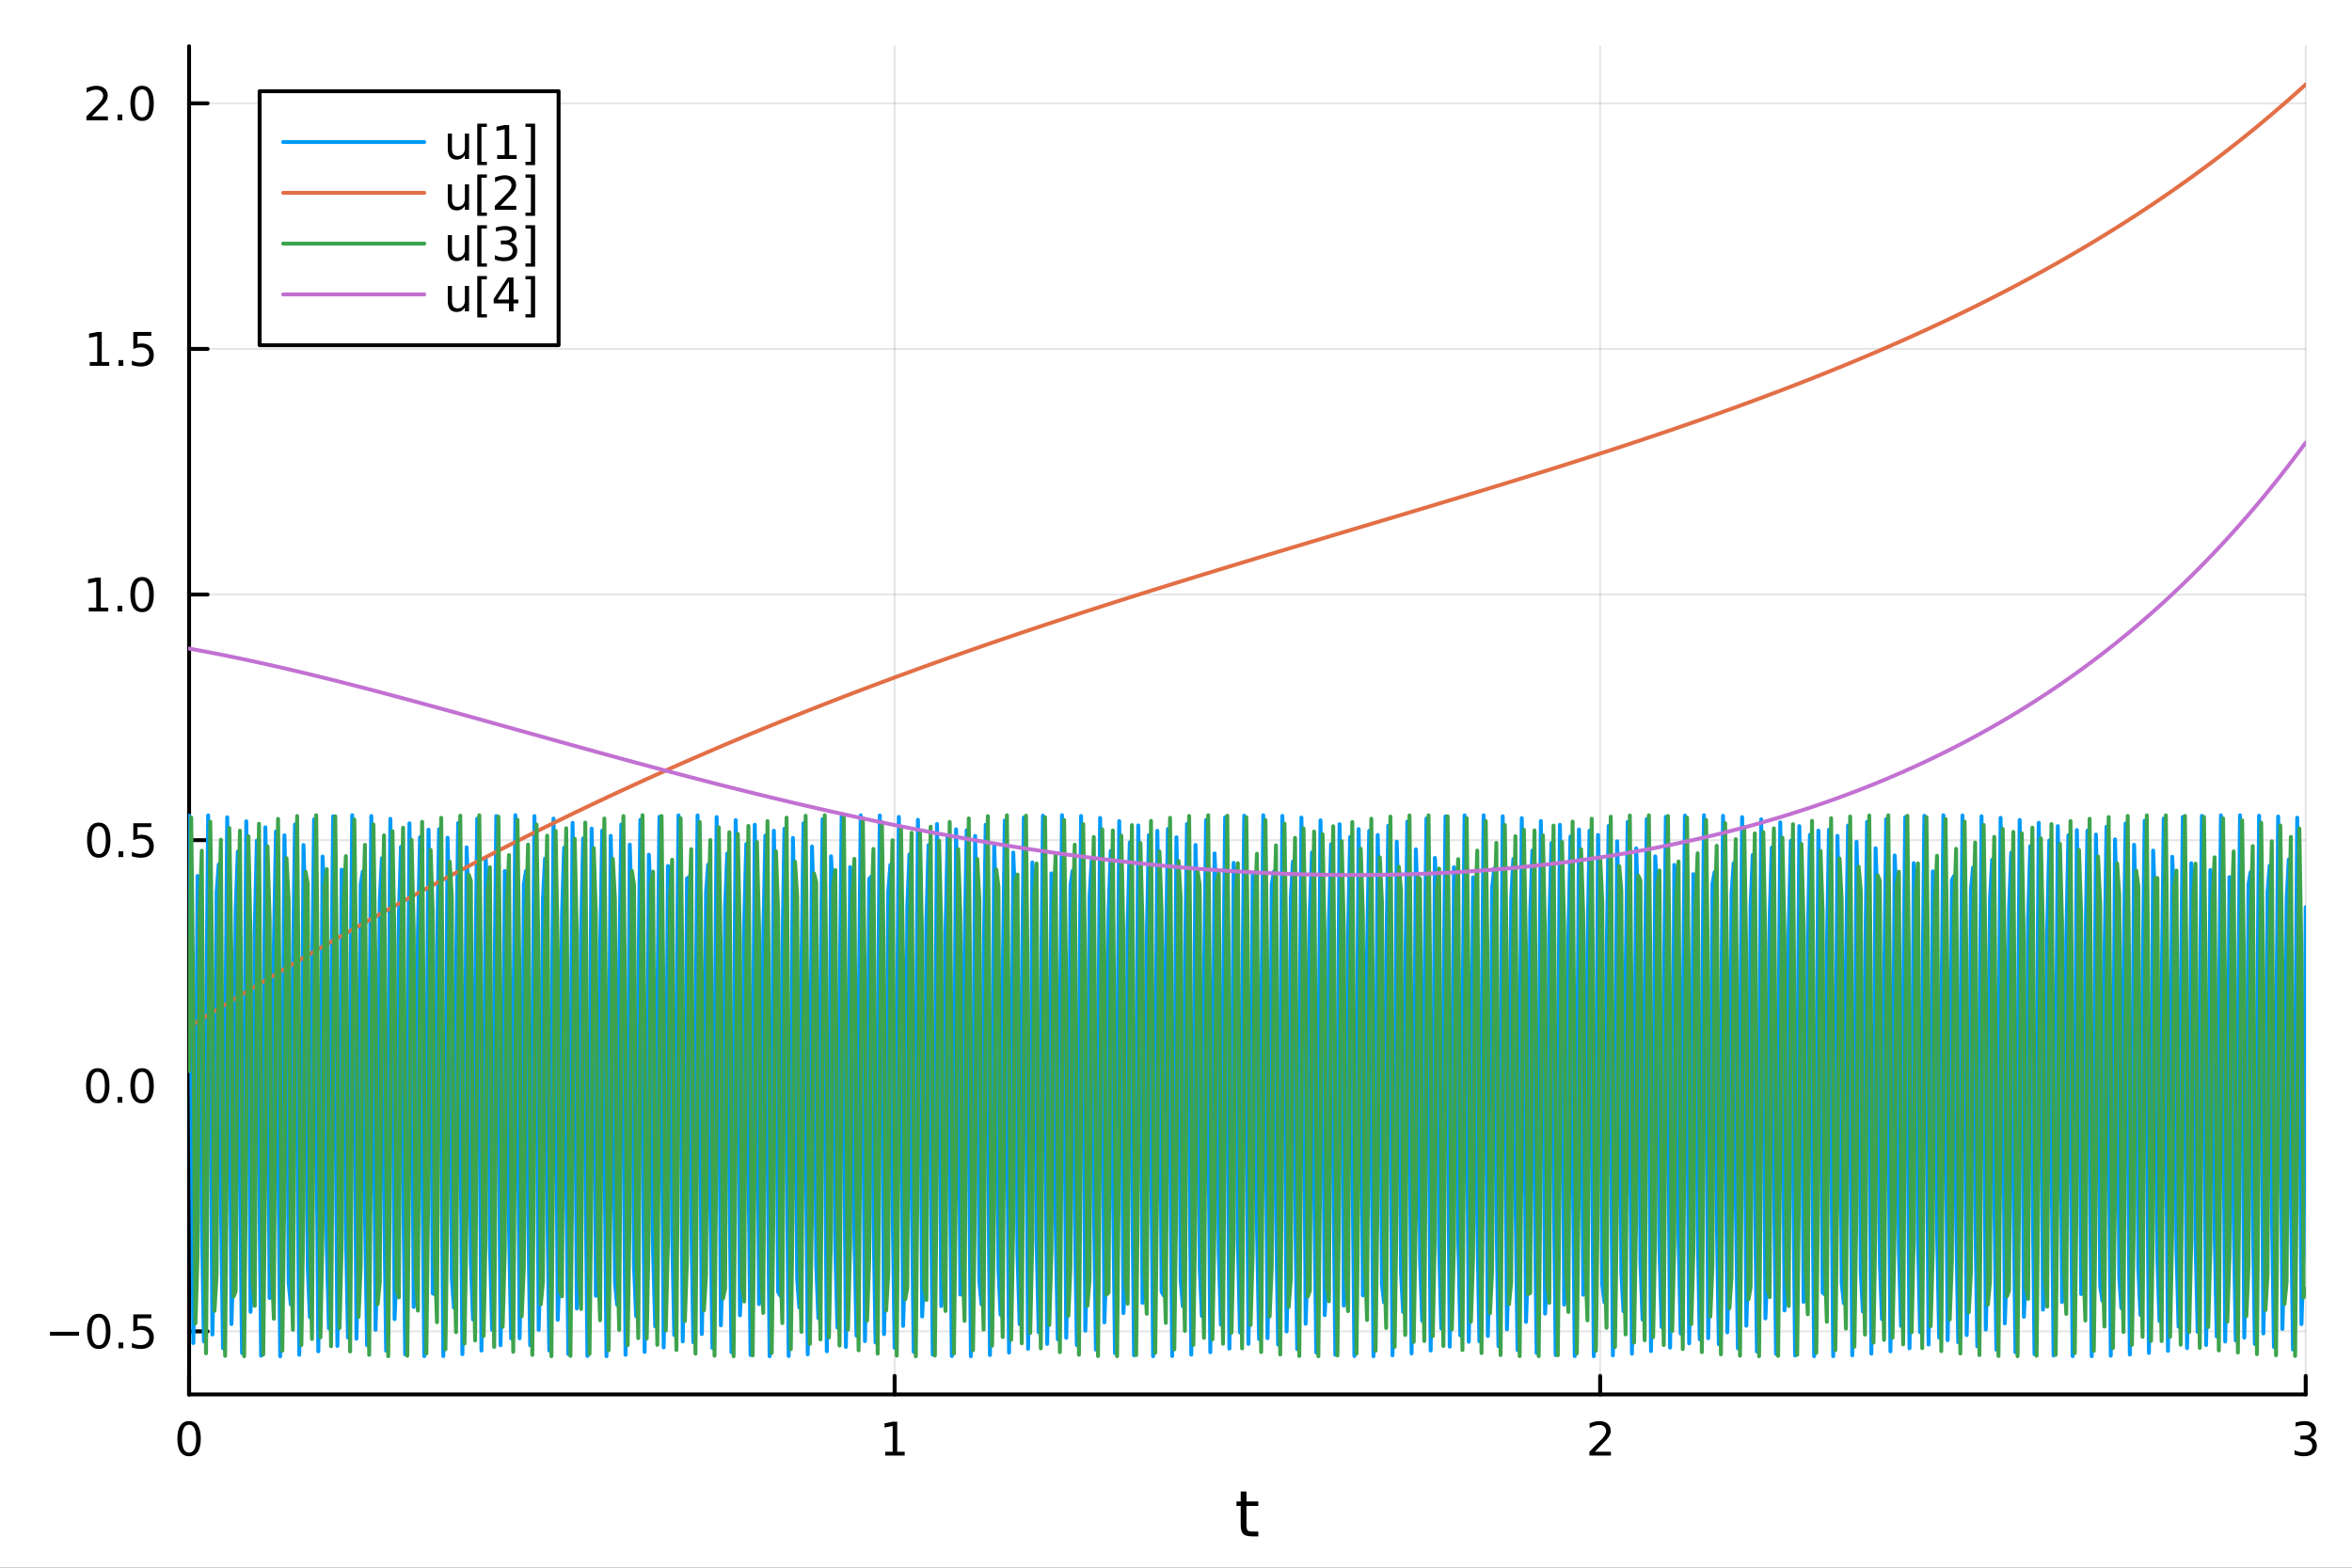 <?xml version="1.0" encoding="utf-8"?>
<svg xmlns="http://www.w3.org/2000/svg" xmlns:xlink="http://www.w3.org/1999/xlink" width="600" height="400" viewBox="0 0 2400 1600">
<rect x="0" y="0" width="2400" height="1600" fill="#333333" stroke="none"/>
<defs>
  <clipPath id="clip180">
    <rect x="0" y="0" width="2400" height="1600"/>
  </clipPath>
</defs>
<path clip-path="url(#clip180)" d="M0 1600 L2400 1600 L2400 0 L0 0  Z" fill="#ffffff" fill-rule="evenodd" fill-opacity="1"/>
<defs>
  <clipPath id="clip181">
    <rect x="480" y="0" width="1681" height="1600"/>
  </clipPath>
</defs>
<path clip-path="url(#clip180)" d="M192.941 1423.18 L2352.76 1423.18 L2352.76 47.244 L192.941 47.244  Z" fill="#ffffff" fill-rule="evenodd" fill-opacity="1"/>
<defs>
  <clipPath id="clip182">
    <rect x="192" y="47" width="2161" height="1377"/>
  </clipPath>
</defs>
<polyline clip-path="url(#clip182)" style="stroke:#000000; stroke-linecap:round; stroke-linejoin:round; stroke-width:2; stroke-opacity:0.1; fill:none" points="192.941,1423.18 192.941,47.244 "/>
<polyline clip-path="url(#clip182)" style="stroke:#000000; stroke-linecap:round; stroke-linejoin:round; stroke-width:2; stroke-opacity:0.1; fill:none" points="912.879,1423.18 912.879,47.244 "/>
<polyline clip-path="url(#clip182)" style="stroke:#000000; stroke-linecap:round; stroke-linejoin:round; stroke-width:2; stroke-opacity:0.1; fill:none" points="1632.82,1423.18 1632.82,47.244 "/>
<polyline clip-path="url(#clip182)" style="stroke:#000000; stroke-linecap:round; stroke-linejoin:round; stroke-width:2; stroke-opacity:0.1; fill:none" points="2352.76,1423.18 2352.76,47.244 "/>
<polyline clip-path="url(#clip182)" style="stroke:#000000; stroke-linecap:round; stroke-linejoin:round; stroke-width:2; stroke-opacity:0.1; fill:none" points="192.941,1358.81 2352.76,1358.81 "/>
<polyline clip-path="url(#clip182)" style="stroke:#000000; stroke-linecap:round; stroke-linejoin:round; stroke-width:2; stroke-opacity:0.1; fill:none" points="192.941,1108.14 2352.76,1108.14 "/>
<polyline clip-path="url(#clip182)" style="stroke:#000000; stroke-linecap:round; stroke-linejoin:round; stroke-width:2; stroke-opacity:0.1; fill:none" points="192.941,857.467 2352.76,857.467 "/>
<polyline clip-path="url(#clip182)" style="stroke:#000000; stroke-linecap:round; stroke-linejoin:round; stroke-width:2; stroke-opacity:0.1; fill:none" points="192.941,606.797 2352.76,606.797 "/>
<polyline clip-path="url(#clip182)" style="stroke:#000000; stroke-linecap:round; stroke-linejoin:round; stroke-width:2; stroke-opacity:0.1; fill:none" points="192.941,356.127 2352.76,356.127 "/>
<polyline clip-path="url(#clip182)" style="stroke:#000000; stroke-linecap:round; stroke-linejoin:round; stroke-width:2; stroke-opacity:0.1; fill:none" points="192.941,105.457 2352.76,105.457 "/>
<polyline clip-path="url(#clip180)" style="stroke:#000000; stroke-linecap:round; stroke-linejoin:round; stroke-width:4; stroke-opacity:1; fill:none" points="192.941,1423.18 2352.76,1423.18 "/>
<polyline clip-path="url(#clip180)" style="stroke:#000000; stroke-linecap:round; stroke-linejoin:round; stroke-width:4; stroke-opacity:1; fill:none" points="192.941,1423.18 192.941,1404.28 "/>
<polyline clip-path="url(#clip180)" style="stroke:#000000; stroke-linecap:round; stroke-linejoin:round; stroke-width:4; stroke-opacity:1; fill:none" points="912.879,1423.18 912.879,1404.28 "/>
<polyline clip-path="url(#clip180)" style="stroke:#000000; stroke-linecap:round; stroke-linejoin:round; stroke-width:4; stroke-opacity:1; fill:none" points="1632.82,1423.18 1632.82,1404.28 "/>
<polyline clip-path="url(#clip180)" style="stroke:#000000; stroke-linecap:round; stroke-linejoin:round; stroke-width:4; stroke-opacity:1; fill:none" points="2352.76,1423.18 2352.76,1404.28 "/>
<path clip-path="url(#clip180)" d="M192.941 1454.1 Q189.33 1454.1 187.501 1457.66 Q185.695 1461.2 185.695 1468.33 Q185.695 1475.44 187.501 1479.01 Q189.33 1482.55 192.941 1482.55 Q196.575 1482.55 198.38 1479.01 Q200.209 1475.44 200.209 1468.33 Q200.209 1461.2 198.38 1457.66 Q196.575 1454.1 192.941 1454.1 M192.941 1450.39 Q198.751 1450.39 201.806 1455 Q204.885 1459.58 204.885 1468.33 Q204.885 1477.06 201.806 1481.67 Q198.751 1486.25 192.941 1486.25 Q187.13 1486.25 184.052 1481.67 Q180.996 1477.06 180.996 1468.33 Q180.996 1459.58 184.052 1455 Q187.13 1450.39 192.941 1450.39 Z" fill="#000000" fill-rule="nonzero" fill-opacity="1" /><path clip-path="url(#clip180)" d="M903.261 1481.64 L910.9 1481.64 L910.9 1455.28 L902.59 1456.95 L902.59 1452.69 L910.854 1451.02 L915.53 1451.02 L915.53 1481.64 L923.168 1481.64 L923.168 1485.58 L903.261 1485.58 L903.261 1481.64 Z" fill="#000000" fill-rule="nonzero" fill-opacity="1" /><path clip-path="url(#clip180)" d="M1627.47 1481.64 L1643.79 1481.64 L1643.79 1485.58 L1621.85 1485.58 L1621.85 1481.64 Q1624.51 1478.89 1629.09 1474.26 Q1633.7 1469.61 1634.88 1468.27 Q1637.12 1465.74 1638 1464.01 Q1638.91 1462.25 1638.91 1460.56 Q1638.91 1457.8 1636.96 1456.07 Q1635.04 1454.33 1631.94 1454.33 Q1629.74 1454.33 1627.29 1455.09 Q1624.85 1455.86 1622.08 1457.41 L1622.08 1452.69 Q1624.9 1451.55 1627.35 1450.97 Q1629.81 1450.39 1631.85 1450.39 Q1637.22 1450.39 1640.41 1453.08 Q1643.6 1455.77 1643.6 1460.26 Q1643.6 1462.39 1642.79 1464.31 Q1642.01 1466.2 1639.9 1468.8 Q1639.32 1469.47 1636.22 1472.69 Q1633.12 1475.88 1627.47 1481.64 Z" fill="#000000" fill-rule="nonzero" fill-opacity="1" /><path clip-path="url(#clip180)" d="M2357 1466.95 Q2360.36 1467.66 2362.24 1469.93 Q2364.13 1472.2 2364.13 1475.53 Q2364.13 1480.65 2360.61 1483.45 Q2357.1 1486.25 2350.61 1486.25 Q2348.44 1486.25 2346.12 1485.81 Q2343.83 1485.39 2341.38 1484.54 L2341.38 1480.02 Q2343.32 1481.16 2345.64 1481.74 Q2347.95 1482.32 2350.48 1482.32 Q2354.87 1482.32 2357.17 1480.58 Q2359.48 1478.84 2359.48 1475.53 Q2359.48 1472.48 2357.33 1470.77 Q2355.2 1469.03 2351.38 1469.03 L2347.35 1469.03 L2347.35 1465.19 L2351.56 1465.19 Q2355.01 1465.19 2356.84 1463.82 Q2358.67 1462.43 2358.67 1459.84 Q2358.67 1457.18 2356.77 1455.77 Q2354.9 1454.33 2351.38 1454.33 Q2349.46 1454.33 2347.26 1454.75 Q2345.06 1455.16 2342.42 1456.04 L2342.42 1451.88 Q2345.08 1451.14 2347.4 1450.77 Q2349.74 1450.39 2351.8 1450.39 Q2357.12 1450.39 2360.22 1452.83 Q2363.32 1455.23 2363.32 1459.35 Q2363.32 1462.22 2361.68 1464.21 Q2360.04 1466.18 2357 1466.95 Z" fill="#000000" fill-rule="nonzero" fill-opacity="1" /><path clip-path="url(#clip180)" d="M1271.91 1522.27 L1271.91 1532.4 L1283.97 1532.4 L1283.97 1536.95 L1271.91 1536.95 L1271.91 1556.3 Q1271.91 1560.66 1273.09 1561.9 Q1274.3 1563.14 1277.96 1563.14 L1283.97 1563.14 L1283.97 1568.04 L1277.96 1568.04 Q1271.18 1568.04 1268.6 1565.53 Q1266.02 1562.98 1266.02 1556.3 L1266.02 1536.95 L1261.72 1536.95 L1261.72 1532.4 L1266.02 1532.4 L1266.02 1522.27 L1271.91 1522.27 Z" fill="#000000" fill-rule="nonzero" fill-opacity="1" /><polyline clip-path="url(#clip180)" style="stroke:#000000; stroke-linecap:round; stroke-linejoin:round; stroke-width:4; stroke-opacity:1; fill:none" points="192.941,1423.18 192.941,47.244 "/>
<polyline clip-path="url(#clip180)" style="stroke:#000000; stroke-linecap:round; stroke-linejoin:round; stroke-width:4; stroke-opacity:1; fill:none" points="192.941,1358.81 211.838,1358.81 "/>
<polyline clip-path="url(#clip180)" style="stroke:#000000; stroke-linecap:round; stroke-linejoin:round; stroke-width:4; stroke-opacity:1; fill:none" points="192.941,1108.14 211.838,1108.14 "/>
<polyline clip-path="url(#clip180)" style="stroke:#000000; stroke-linecap:round; stroke-linejoin:round; stroke-width:4; stroke-opacity:1; fill:none" points="192.941,857.467 211.838,857.467 "/>
<polyline clip-path="url(#clip180)" style="stroke:#000000; stroke-linecap:round; stroke-linejoin:round; stroke-width:4; stroke-opacity:1; fill:none" points="192.941,606.797 211.838,606.797 "/>
<polyline clip-path="url(#clip180)" style="stroke:#000000; stroke-linecap:round; stroke-linejoin:round; stroke-width:4; stroke-opacity:1; fill:none" points="192.941,356.127 211.838,356.127 "/>
<polyline clip-path="url(#clip180)" style="stroke:#000000; stroke-linecap:round; stroke-linejoin:round; stroke-width:4; stroke-opacity:1; fill:none" points="192.941,105.457 211.838,105.457 "/>
<path clip-path="url(#clip180)" d="M50.992 1359.26 L80.668 1359.26 L80.668 1363.19 L50.992 1363.19 L50.992 1359.26 Z" fill="#000000" fill-rule="nonzero" fill-opacity="1" /><path clip-path="url(#clip180)" d="M100.76 1344.61 Q97.149 1344.61 95.321 1348.17 Q93.515 1351.71 93.515 1358.84 Q93.515 1365.95 95.321 1369.51 Q97.149 1373.05 100.76 1373.05 Q104.395 1373.05 106.2 1369.51 Q108.029 1365.95 108.029 1358.84 Q108.029 1351.71 106.2 1348.17 Q104.395 1344.61 100.76 1344.61 M100.76 1340.9 Q106.571 1340.9 109.626 1345.51 Q112.705 1350.09 112.705 1358.84 Q112.705 1367.57 109.626 1372.18 Q106.571 1376.76 100.76 1376.76 Q94.95 1376.76 91.871 1372.18 Q88.816 1367.57 88.816 1358.84 Q88.816 1350.09 91.871 1345.51 Q94.95 1340.9 100.76 1340.9 Z" fill="#000000" fill-rule="nonzero" fill-opacity="1" /><path clip-path="url(#clip180)" d="M120.922 1370.21 L125.807 1370.21 L125.807 1376.09 L120.922 1376.09 L120.922 1370.21 Z" fill="#000000" fill-rule="nonzero" fill-opacity="1" /><path clip-path="url(#clip180)" d="M136.038 1341.53 L154.394 1341.53 L154.394 1345.46 L140.32 1345.46 L140.32 1353.93 Q141.339 1353.59 142.357 1353.43 Q143.376 1353.24 144.394 1353.24 Q150.181 1353.24 153.561 1356.41 Q156.941 1359.58 156.941 1365 Q156.941 1370.58 153.468 1373.68 Q149.996 1376.76 143.677 1376.76 Q141.501 1376.76 139.232 1376.39 Q136.987 1376.02 134.58 1375.28 L134.58 1370.58 Q136.663 1371.71 138.885 1372.27 Q141.107 1372.82 143.584 1372.82 Q147.589 1372.82 149.927 1370.72 Q152.265 1368.61 152.265 1365 Q152.265 1361.39 149.927 1359.28 Q147.589 1357.18 143.584 1357.18 Q141.709 1357.18 139.834 1357.59 Q137.982 1358.01 136.038 1358.89 L136.038 1341.53 Z" fill="#000000" fill-rule="nonzero" fill-opacity="1" /><path clip-path="url(#clip180)" d="M99.765 1093.94 Q96.154 1093.94 94.325 1097.5 Q92.52 1101.04 92.52 1108.17 Q92.52 1115.28 94.325 1118.84 Q96.154 1122.38 99.765 1122.38 Q103.399 1122.38 105.205 1118.84 Q107.033 1115.28 107.033 1108.17 Q107.033 1101.04 105.205 1097.5 Q103.399 1093.94 99.765 1093.94 M99.765 1090.23 Q105.575 1090.23 108.631 1094.84 Q111.709 1099.42 111.709 1108.17 Q111.709 1116.9 108.631 1121.51 Q105.575 1126.09 99.765 1126.09 Q93.955 1126.09 90.876 1121.51 Q87.821 1116.9 87.821 1108.17 Q87.821 1099.42 90.876 1094.84 Q93.955 1090.23 99.765 1090.23 Z" fill="#000000" fill-rule="nonzero" fill-opacity="1" /><path clip-path="url(#clip180)" d="M119.927 1119.54 L124.811 1119.54 L124.811 1125.42 L119.927 1125.42 L119.927 1119.54 Z" fill="#000000" fill-rule="nonzero" fill-opacity="1" /><path clip-path="url(#clip180)" d="M144.996 1093.94 Q141.385 1093.94 139.556 1097.5 Q137.751 1101.04 137.751 1108.17 Q137.751 1115.28 139.556 1118.84 Q141.385 1122.38 144.996 1122.38 Q148.63 1122.38 150.436 1118.84 Q152.265 1115.28 152.265 1108.17 Q152.265 1101.04 150.436 1097.5 Q148.63 1093.94 144.996 1093.94 M144.996 1090.23 Q150.806 1090.23 153.862 1094.84 Q156.941 1099.42 156.941 1108.17 Q156.941 1116.9 153.862 1121.51 Q150.806 1126.09 144.996 1126.09 Q139.186 1126.09 136.107 1121.51 Q133.052 1116.9 133.052 1108.17 Q133.052 1099.42 136.107 1094.84 Q139.186 1090.23 144.996 1090.23 Z" fill="#000000" fill-rule="nonzero" fill-opacity="1" /><path clip-path="url(#clip180)" d="M100.76 843.266 Q97.149 843.266 95.321 846.831 Q93.515 850.373 93.515 857.502 Q93.515 864.609 95.321 868.173 Q97.149 871.715 100.76 871.715 Q104.395 871.715 106.2 868.173 Q108.029 864.609 108.029 857.502 Q108.029 850.373 106.2 846.831 Q104.395 843.266 100.76 843.266 M100.76 839.562 Q106.571 839.562 109.626 844.169 Q112.705 848.752 112.705 857.502 Q112.705 866.229 109.626 870.835 Q106.571 875.419 100.76 875.419 Q94.95 875.419 91.871 870.835 Q88.816 866.229 88.816 857.502 Q88.816 848.752 91.871 844.169 Q94.95 839.562 100.76 839.562 Z" fill="#000000" fill-rule="nonzero" fill-opacity="1" /><path clip-path="url(#clip180)" d="M120.922 868.868 L125.807 868.868 L125.807 874.747 L120.922 874.747 L120.922 868.868 Z" fill="#000000" fill-rule="nonzero" fill-opacity="1" /><path clip-path="url(#clip180)" d="M136.038 840.187 L154.394 840.187 L154.394 844.123 L140.32 844.123 L140.32 852.595 Q141.339 852.248 142.357 852.085 Q143.376 851.9 144.394 851.9 Q150.181 851.9 153.561 855.072 Q156.941 858.243 156.941 863.659 Q156.941 869.238 153.468 872.34 Q149.996 875.419 143.677 875.419 Q141.501 875.419 139.232 875.048 Q136.987 874.678 134.58 873.937 L134.58 869.238 Q136.663 870.372 138.885 870.928 Q141.107 871.484 143.584 871.484 Q147.589 871.484 149.927 869.377 Q152.265 867.271 152.265 863.659 Q152.265 860.048 149.927 857.942 Q147.589 855.835 143.584 855.835 Q141.709 855.835 139.834 856.252 Q137.982 856.669 136.038 857.548 L136.038 840.187 Z" fill="#000000" fill-rule="nonzero" fill-opacity="1" /><path clip-path="url(#clip180)" d="M90.575 620.142 L98.214 620.142 L98.214 593.777 L89.904 595.443 L89.904 591.184 L98.168 589.517 L102.844 589.517 L102.844 620.142 L110.483 620.142 L110.483 624.077 L90.575 624.077 L90.575 620.142 Z" fill="#000000" fill-rule="nonzero" fill-opacity="1" /><path clip-path="url(#clip180)" d="M119.927 618.198 L124.811 618.198 L124.811 624.077 L119.927 624.077 L119.927 618.198 Z" fill="#000000" fill-rule="nonzero" fill-opacity="1" /><path clip-path="url(#clip180)" d="M144.996 592.596 Q141.385 592.596 139.556 596.161 Q137.751 599.703 137.751 606.832 Q137.751 613.939 139.556 617.503 Q141.385 621.045 144.996 621.045 Q148.63 621.045 150.436 617.503 Q152.265 613.939 152.265 606.832 Q152.265 599.703 150.436 596.161 Q148.63 592.596 144.996 592.596 M144.996 588.892 Q150.806 588.892 153.862 593.499 Q156.941 598.082 156.941 606.832 Q156.941 615.559 153.862 620.165 Q150.806 624.749 144.996 624.749 Q139.186 624.749 136.107 620.165 Q133.052 615.559 133.052 606.832 Q133.052 598.082 136.107 593.499 Q139.186 588.892 144.996 588.892 Z" fill="#000000" fill-rule="nonzero" fill-opacity="1" /><path clip-path="url(#clip180)" d="M91.571 369.472 L99.21 369.472 L99.21 343.107 L90.899 344.773 L90.899 340.514 L99.163 338.847 L103.839 338.847 L103.839 369.472 L111.478 369.472 L111.478 373.407 L91.571 373.407 L91.571 369.472 Z" fill="#000000" fill-rule="nonzero" fill-opacity="1" /><path clip-path="url(#clip180)" d="M120.922 367.528 L125.807 367.528 L125.807 373.407 L120.922 373.407 L120.922 367.528 Z" fill="#000000" fill-rule="nonzero" fill-opacity="1" /><path clip-path="url(#clip180)" d="M136.038 338.847 L154.394 338.847 L154.394 342.783 L140.32 342.783 L140.32 351.255 Q141.339 350.908 142.357 350.746 Q143.376 350.56 144.394 350.56 Q150.181 350.56 153.561 353.732 Q156.941 356.903 156.941 362.32 Q156.941 367.898 153.468 371 Q149.996 374.079 143.677 374.079 Q141.501 374.079 139.232 373.708 Q136.987 373.338 134.58 372.597 L134.58 367.898 Q136.663 369.032 138.885 369.588 Q141.107 370.144 143.584 370.144 Q147.589 370.144 149.927 368.037 Q152.265 365.931 152.265 362.32 Q152.265 358.708 149.927 356.602 Q147.589 354.496 143.584 354.496 Q141.709 354.496 139.834 354.912 Q137.982 355.329 136.038 356.208 L136.038 338.847 Z" fill="#000000" fill-rule="nonzero" fill-opacity="1" /><path clip-path="url(#clip180)" d="M93.793 118.802 L110.112 118.802 L110.112 122.737 L88.168 122.737 L88.168 118.802 Q90.83 116.048 95.413 111.418 Q100.02 106.765 101.2 105.423 Q103.446 102.9 104.325 101.164 Q105.228 99.404 105.228 97.714 Q105.228 94.96 103.284 93.224 Q101.362 91.488 98.26 91.488 Q96.061 91.488 93.608 92.251 Q91.177 93.015 88.399 94.566 L88.399 89.844 Q91.223 88.71 93.677 88.131 Q96.131 87.552 98.168 87.552 Q103.538 87.552 106.733 90.238 Q109.927 92.923 109.927 97.413 Q109.927 99.543 109.117 101.464 Q108.33 103.363 106.223 105.955 Q105.645 106.626 102.543 109.844 Q99.441 113.038 93.793 118.802 Z" fill="#000000" fill-rule="nonzero" fill-opacity="1" /><path clip-path="url(#clip180)" d="M119.927 116.858 L124.811 116.858 L124.811 122.737 L119.927 122.737 L119.927 116.858 Z" fill="#000000" fill-rule="nonzero" fill-opacity="1" /><path clip-path="url(#clip180)" d="M144.996 91.256 Q141.385 91.256 139.556 94.821 Q137.751 98.363 137.751 105.492 Q137.751 112.599 139.556 116.163 Q141.385 119.705 144.996 119.705 Q148.63 119.705 150.436 116.163 Q152.265 112.599 152.265 105.492 Q152.265 98.363 150.436 94.821 Q148.63 91.256 144.996 91.256 M144.996 87.552 Q150.806 87.552 153.862 92.159 Q156.941 96.742 156.941 105.492 Q156.941 114.219 153.862 118.825 Q150.806 123.409 144.996 123.409 Q139.186 123.409 136.107 118.825 Q133.052 114.219 133.052 105.492 Q133.052 96.742 136.107 92.159 Q139.186 87.552 144.996 87.552 Z" fill="#000000" fill-rule="nonzero" fill-opacity="1" /><polyline clip-path="url(#clip182)" style="stroke:#009af9; stroke-linecap:round; stroke-linejoin:round; stroke-width:4; stroke-opacity:1; fill:none" points="192.941,832.4 195.103,1072.33 197.265,1370.73 199.427,1240.31 201.589,894.04 203.751,897.409 205.912,1244.92 208.074,1369.05 210.236,1067.08 212.398,832.162 214.56,1047.95 216.722,1362.04 218.884,1261.45 221.046,910.476 223.208,882.32 225.37,1222.98 227.532,1376.07 229.694,1091.56 231.856,834.122 234.018,1024.23 236.18,1351.39 238.342,1281.24 240.504,928.357 242.666,869.123 244.828,1200.29 246.99,1380.94 249.152,1115.99 251.314,838.219 253.476,1001.34 255.638,1338.91 257.8,1299.52 259.962,947.513 262.124,857.881 264.286,1177.04 266.448,1383.65 268.61,1140.19 270.772,844.374 272.934,979.431 275.096,1324.74 277.258,1316.21 279.42,967.767 281.582,848.639 283.744,1153.44 285.906,1384.23 288.068,1163.97 290.23,852.497 292.392,958.66 294.554,1309.03 296.716,1331.19 298.878,988.94 301.039,841.427 303.201,1129.66 305.363,1382.73 307.525,1187.17 309.687,862.483 311.849,939.159 314.011,1291.92 316.173,1344.4 318.335,1010.85 320.497,836.255 322.659,1105.89 324.821,1379.2 326.983,1209.61 329.145,874.22 331.307,921.047 333.469,1273.58 335.631,1355.78 337.793,1033.33 339.955,833.118 342.117,1082.3 344.279,1373.7 346.441,1231.15 348.603,887.582 350.765,904.427 352.927,1254.16 355.089,1365.27 357.251,1056.19 359.413,831.997 361.575,1059.07 363.737,1366.33 365.899,1251.65 368.061,902.439 370.223,889.389 372.385,1233.83 374.547,1372.86 376.709,1079.26 378.871,832.857 381.033,1036.35 383.195,1357.17 385.357,1270.99 387.519,918.653 389.681,876.007 391.843,1212.75 394.005,1378.52 396.166,1102.37 398.328,835.652 400.49,1014.29 402.652,1346.32 404.814,1289.05 406.976,936.082 409.138,864.341 411.3,1191.09 413.462,1382.25 415.624,1125.37 417.786,840.32 419.948,993.039 422.11,1333.9 424.272,1305.73 426.434,954.579 428.596,854.438 430.758,1169 432.92,1384.07 435.082,1148.08 437.244,846.793 439.406,972.72 441.568,1320.01 443.73,1320.95 445.892,973.995 448.054,846.328 450.216,1146.66 452.378,1384.02 454.54,1170.37 456.702,854.988 458.864,953.453 461.026,1304.8 463.188,1334.64 465.35,994.181 467.512,840.029 469.674,1124.2 471.836,1382.11 473.998,1192.1 476.16,864.817 478.322,935.347 480.484,1288.38 482.646,1346.72 484.808,1014.99 486.97,835.548 489.132,1101.79 491.293,1378.41 493.455,1213.12 495.617,876.179 497.779,918.498 499.941,1270.89 502.103,1357.17 504.265,1036.26 506.427,832.878 508.589,1079.58 510.751,1372.98 512.913,1233.32 515.075,888.972 517.237,902.991 519.399,1252.46 521.561,1365.93 523.723,1057.85 525.885,831.998 528.047,1057.69 530.209,1365.88 532.371,1252.59 534.533,903.083 536.695,888.899 538.857,1233.24 541.019,1373 543.181,1079.63 545.343,832.881 547.505,1036.27 549.667,1357.19 551.829,1270.81 553.991,918.397 556.153,876.284 558.315,1213.35 560.477,1378.35 562.639,1101.44 564.801,835.484 566.963,1015.45 569.125,1347 571.287,1287.9 573.449,934.796 575.611,865.195 577.773,1192.93 579.935,1381.98 582.097,1123.15 584.259,839.76 586.42,995.324 588.582,1335.4 590.744,1303.77 592.906,952.155 595.068,855.671 597.23,1172.13 599.392,1383.92 601.554,1144.62 603.716,845.648 605.878,976.022 608.04,1322.5 610.202,1318.34 612.364,970.352 614.526,847.741 616.688,1151.07 618.85,1384.17 621.012,1165.74 623.174,853.084 625.336,957.638 627.498,1308.38 629.66,1331.56 631.822,989.26 633.984,841.422 636.146,1129.89 638.308,1382.77 640.47,1186.39 642.632,861.992 644.794,940.266 646.956,1293.16 649.118,1343.37 651.28,1008.75 653.442,836.721 655.604,1108.71 657.766,1379.76 659.928,1206.44 662.09,872.294 664.252,923.99 666.414,1276.95 668.576,1353.73 670.738,1028.71 672.9,833.636 675.062,1087.67 677.224,1375.19 679.386,1225.79 681.547,883.902 683.709,908.883 685.871,1259.87 688.033,1362.6 690.195,1049 692.357,832.154 694.519,1066.86 696.681,1369.11 698.843,1244.35 701.005,896.726 703.167,895.01 705.329,1242.02 707.491,1369.97 709.653,1069.5 711.815,832.254 713.977,1046.43 716.139,1361.57 718.301,1262.03 720.463,910.671 722.625,882.43 724.787,1223.52 726.949,1375.81 729.111,1090.1 731.273,833.908 733.435,1026.46 735.597,1352.67 737.759,1278.73 739.921,925.639 742.083,871.187 744.245,1204.48 746.407,1380.12 748.569,1110.67 750.731,837.079 752.893,1007.06 755.055,1342.45 757.217,1294.39 759.379,941.527 761.541,861.321 763.703,1185.03 765.865,1382.9 768.027,1131.11 770.189,841.721 772.351,988.337 774.513,1331.01 776.674,1308.94 778.836,958.234 780.998,852.862 783.16,1165.28 785.322,1384.18 787.484,1151.3 789.646,847.784 791.808,970.372 793.97,1318.44 796.132,1322.31 798.294,975.653 800.456,845.831 802.618,1145.33 804.78,1383.95 806.942,1171.15 809.104,855.21 811.266,953.249 813.428,1304.8 815.59,1334.46 817.752,993.68 819.914,840.24 822.076,1125.29 824.238,1382.27 826.4,1190.54 828.562,863.937 830.724,937.047 832.886,1290.21 835.048,1345.35 837.21,1012.21 839.372,836.095 841.534,1105.28 843.696,1379.14 845.858,1209.39 848.02,873.896 850.182,921.834 852.344,1274.74 854.506,1354.93 856.668,1031.13 858.83,833.392 860.992,1085.4 863.154,1374.63 865.316,1227.61 867.478,885.014 869.64,907.672 871.801,1258.5 873.963,1363.18 876.125,1050.35 878.287,832.122 880.449,1065.75 882.611,1368.77 884.773,1245.11 886.935,897.216 889.097,894.616 891.259,1241.57 893.421,1370.08 895.583,1069.75 897.745,832.266 899.907,1046.42 902.069,1361.61 904.231,1261.82 906.393,910.421 908.555,882.715 910.717,1224.07 912.879,1375.62 915.041,1089.25 917.203,833.802 919.365,1027.51 921.527,1353.22 923.689,1277.67 925.851,924.547 928.013,872.01 930.175,1206.08 932.337,1379.79 934.499,1108.72 936.661,836.698 938.823,1009.1 940.985,1343.66 943.147,1292.59 945.309,939.508 947.471,862.533 949.633,1187.7 951.795,1382.59 953.957,1128.1 956.119,840.918 958.281,991.284 960.443,1332.99 962.605,1306.52 964.767,955.216 966.928,854.313 969.09,1169.03 971.252,1384.04 973.414,1147.27 975.576,846.421 977.738,974.13 979.9,1321.27 982.062,1319.41 984.224,971.585 986.386,847.368 988.548,1150.17 990.71,1384.14 992.872,1166.15 995.034,853.159 997.196,957.713 999.358,1308.6 1001.52,1331.21 1003.68,988.523 1005.84,841.713 1008.01,1131.2 1010.17,1382.92 1012.33,1184.65 1014.49,861.081 1016.65,942.101 1018.82,1295.03 1020.98,1341.89 1023.14,1005.94 1025.3,837.354 1027.46,1112.22 1029.63,1380.4 1031.79,1202.69 1033.95,870.13 1036.11,927.355 1038.27,1280.65 1040.44,1351.42 1042.6,1023.75 1044.76,834.291 1046.92,1093.32 1049.08,1376.62 1051.25,1220.2 1053.41,880.247 1055.57,913.531 1057.73,1265.54 1059.89,1359.75 1062.06,1041.86 1064.22,832.518 1066.38,1074.59 1068.54,1371.61 1070.7,1237.1 1072.87,891.368 1075.03,900.678 1077.19,1249.78 1079.35,1366.89 1081.51,1060.19 1083.68,832.025 1085.84,1056.11 1088,1365.41 1090.16,1253.32 1092.32,903.427 1094.49,888.842 1096.65,1233.45 1098.81,1372.8 1100.97,1078.64 1103.13,832.793 1105.3,1037.96 1107.46,1358.08 1109.62,1268.79 1111.78,916.354 1113.94,878.06 1116.1,1216.64 1118.27,1377.49 1120.43,1097.13 1122.59,834.801 1124.75,1020.22 1126.91,1349.65 1129.08,1283.47 1131.24,930.078 1133.4,868.365 1135.56,1199.42 1137.72,1380.95 1139.89,1115.57 1142.05,838.02 1144.21,1002.95 1146.37,1340.19 1148.53,1297.29 1150.7,944.525 1152.86,859.784 1155.02,1181.89 1157.18,1383.18 1159.34,1133.9 1161.51,842.419 1163.67,986.244 1165.83,1329.76 1167.99,1310.21 1170.15,959.621 1172.32,852.339 1174.48,1164.12 1176.64,1384.19 1178.8,1152.01 1180.96,847.96 1183.13,970.15 1185.29,1318.4 1187.45,1322.18 1189.61,975.289 1191.77,846.046 1193.94,1146.19 1196.1,1383.99 1198.26,1169.85 1200.42,854.601 1202.58,954.734 1204.75,1306.2 1206.91,1333.17 1209.07,991.454 1211.23,840.914 1213.39,1128.19 1215.56,1382.61 1217.72,1187.33 1219.88,862.299 1222.04,940.052 1224.2,1293.2 1226.37,1343.14 1228.53,1008.04 1230.69,836.949 1232.85,1110.19 1235.01,1380.07 1237.18,1204.39 1239.34,871.004 1241.5,926.156 1243.66,1279.48 1245.82,1352.06 1247.99,1024.96 1250.15,834.15 1252.31,1092.27 1254.47,1376.39 1256.63,1220.96 1258.8,880.665 1260.96,913.095 1263.12,1265.12 1265.28,1359.92 1267.44,1042.16 1269.61,832.513 1271.77,1074.51 1273.93,1371.61 1276.09,1236.98 1278.25,891.227 1280.42,900.91 1282.58,1250.16 1284.74,1366.69 1286.9,1059.54 1289.06,832.026 1291.23,1056.97 1293.39,1365.76 1295.55,1252.39 1297.71,902.632 1299.87,889.639 1302.03,1234.7 1304.2,1372.36 1306.36,1077.03 1308.52,832.676 1310.68,1039.73 1312.84,1358.89 1315.01,1267.13 1317.17,914.821 1319.33,879.316 1321.49,1218.8 1323.65,1376.93 1325.82,1094.57 1327.98,834.442 1330.14,1022.85 1332.3,1351.03 1334.46,1281.15 1336.63,927.732 1338.79,869.969 1340.95,1202.53 1343.11,1380.39 1345.27,1112.07 1347.44,837.301 1349.6,1006.4 1351.76,1342.23 1353.92,1294.41 1356.08,941.303 1358.25,861.622 1360.41,1185.96 1362.57,1382.75 1364.73,1129.47 1366.89,841.225 1369.06,990.434 1371.22,1332.55 1373.38,1306.86 1375.54,955.468 1377.7,854.294 1379.87,1169.16 1382.03,1384.01 1384.19,1146.7 1386.35,846.184 1388.51,975.012 1390.68,1322.04 1392.84,1318.47 1395,970.163 1397.16,847.998 1399.32,1152.21 1401.49,1384.19 1403.65,1163.69 1405.81,852.14 1407.97,960.186 1410.13,1310.74 1412.3,1329.21 1414.46,985.321 1416.62,842.744 1418.78,1135.18 1420.94,1383.29 1423.11,1180.39 1425.27,859.057 1427.43,946.006 1429.59,1298.71 1431.75,1339.03 1433.92,1000.87 1436.08,838.538 1438.24,1118.13 1440.4,1381.34 1442.56,1196.72 1444.73,866.893 1446.89,932.519 1449.05,1286.02 1451.21,1347.93 1453.37,1016.76 1455.54,835.379 1457.7,1101.12 1459.86,1378.36 1462.02,1212.63 1464.18,875.604 1466.35,919.764 1468.51,1272.72 1470.67,1355.88 1472.83,1032.91 1474.99,833.264 1477.16,1084.23 1479.32,1374.39 1481.48,1228.07 1483.64,885.141 1485.8,907.782 1487.97,1258.88 1490.13,1362.85 1492.29,1049.25 1494.45,832.186 1496.61,1067.51 1498.77,1369.44 1500.94,1242.98 1503.1,895.457 1505.26,896.604 1507.42,1244.55 1509.58,1368.85 1511.75,1065.73 1513.91,832.131 1516.07,1051.04 1518.23,1363.56 1520.39,1257.32 1522.56,906.501 1524.72,886.261 1526.88,1229.79 1529.04,1373.87 1531.2,1082.28 1533.37,833.085 1535.53,1034.85 1537.69,1356.77 1539.85,1271.04 1542.01,918.218 1544.18,876.779 1546.34,1214.67 1548.5,1377.89 1550.66,1098.83 1552.82,835.028 1554.99,1019.02 1557.15,1349.13 1559.31,1284.1 1561.47,930.556 1563.63,868.179 1565.8,1199.25 1567.96,1380.93 1570.12,1115.32 1572.28,837.936 1574.44,1003.59 1576.61,1340.67 1578.77,1296.46 1580.93,943.458 1583.09,860.479 1585.25,1183.59 1587.42,1382.98 1589.58,1131.7 1591.74,841.784 1593.9,988.62 1596.06,1331.44 1598.23,1308.09 1600.39,956.868 1602.55,853.691 1604.71,1167.75 1606.87,1384.06 1609.04,1147.91 1611.2,846.542 1613.36,974.148 1615.52,1321.47 1617.68,1318.96 1619.85,970.729 1622.01,847.826 1624.17,1151.8 1626.33,1384.17 1628.49,1163.88 1630.66,852.176 1632.82,960.22 1634.98,1310.83 1637.14,1329.04 1639.3,984.983 1641.47,842.888 1643.63,1135.79 1645.79,1383.34 1647.95,1179.57 1650.11,858.653 1652.28,946.879 1654.44,1299.57 1656.6,1338.31 1658.76,999.573 1660.92,838.88 1663.09,1119.77 1665.25,1381.58 1667.41,1194.93 1669.57,865.934 1671.73,934.159 1673.9,1287.72 1676.06,1346.75 1678.22,1014.44 1680.38,835.799 1682.54,1103.82 1684.7,1378.92 1686.87,1209.91 1689.03,873.98 1691.19,922.096 1693.35,1275.34 1695.51,1354.35 1697.68,1029.53 1699.84,833.639 1702,1087.97 1704.16,1375.38 1706.32,1224.46 1708.49,882.748 1710.65,910.72 1712.81,1262.5 1714.97,1361.09 1717.13,1044.78 1719.3,832.391 1721.46,1072.29 1723.62,1370.99 1725.78,1238.54 1727.94,892.196 1730.11,900.057 1732.27,1249.23 1734.43,1366.97 1736.59,1060.14 1738.75,832.043 1740.92,1056.83 1743.08,1365.78 1745.24,1252.11 1747.4,902.276 1749.56,890.13 1751.73,1235.6 1753.89,1371.98 1756.05,1075.56 1758.21,832.578 1760.37,1041.63 1762.54,1359.78 1764.7,1265.13 1766.86,912.943 1769.02,880.96 1771.18,1221.65 1773.35,1376.13 1775.51,1090.97 1777.67,833.976 1779.83,1026.74 1781.99,1353.04 1784.16,1277.58 1786.32,924.149 1788.48,872.561 1790.64,1207.45 1792.8,1379.41 1794.97,1106.34 1797.13,836.217 1799.29,1012.2 1801.45,1345.58 1803.61,1289.41 1805.78,935.845 1807.94,864.947 1810.1,1193.03 1812.26,1381.84 1814.42,1121.6 1816.59,839.275 1818.75,998.065 1820.91,1337.45 1823.07,1300.61 1825.23,947.982 1827.4,858.126 1829.56,1178.47 1831.72,1383.42 1833.88,1136.71 1836.04,843.122 1838.21,984.36 1840.37,1328.69 1842.53,1311.14 1844.69,960.511 1846.85,852.103 1849.02,1163.8 1851.18,1384.16 1853.34,1151.62 1855.5,847.729 1857.66,971.126 1859.83,1319.34 1861.99,1321 1864.15,973.381 1866.31,846.882 1868.47,1149.08 1870.63,1384.09 1872.8,1166.29 1874.96,853.063 1877.12,958.394 1879.28,1309.45 1881.44,1330.16 1883.61,986.543 1885.77,842.46 1887.93,1134.35 1890.09,1383.23 1892.25,1180.68 1894.42,859.091 1896.58,946.195 1898.74,1299.05 1900.9,1338.61 1903.06,999.947 1905.23,838.833 1907.39,1119.67 1909.55,1381.58 1911.71,1194.74 1913.87,865.775 1916.04,934.554 1918.2,1288.21 1920.36,1346.34 1922.52,1013.54 1924.68,835.993 1926.85,1105.08 1929.01,1379.19 1931.17,1208.45 1933.33,873.079 1935.49,923.496 1937.66,1276.95 1939.82,1353.34 1941.98,1027.29 1944.14,833.929 1946.3,1090.63 1948.47,1376.06 1950.63,1221.75 1952.79,880.963 1954.95,913.04 1957.11,1265.34 1959.28,1359.61 1961.44,1041.13 1963.6,832.628 1965.76,1076.35 1967.92,1372.25 1970.09,1234.63 1972.25,889.387 1974.41,903.203 1976.57,1253.41 1978.73,1365.16 1980.9,1055.02 1983.06,832.072 1985.22,1062.29 1987.38,1367.77 1989.54,1247.06 1991.71,898.309 1993.87,894 1996.03,1241.21 1998.19,1369.97 2000.35,1068.91 2002.52,832.244 2004.68,1048.48 2006.84,1362.65 2009,1259 2011.16,907.688 2013.33,885.441 2015.49,1228.79 2017.65,1374.07 2019.81,1082.77 2021.97,833.121 2024.14,1034.97 2026.3,1356.94 2028.46,1270.44 2030.62,917.479 2032.78,877.533 2034.95,1216.19 2037.11,1377.45 2039.27,1096.55 2041.43,834.678 2043.59,1021.78 2045.76,1350.67 2047.92,1281.35 2050.08,927.642 2052.24,870.282 2054.4,1203.46 2056.57,1380.13 2058.73,1110.21 2060.89,836.891 2063.05,1008.95 2065.21,1343.87 2067.37,1291.73 2069.54,938.131 2071.7,863.687 2073.86,1190.64 2076.02,1382.12 2078.18,1123.71 2080.35,839.729 2082.51,996.495 2084.67,1336.59 2086.83,1301.54 2088.99,948.902 2091.16,857.749 2093.32,1177.77 2095.48,1383.44 2097.64,1137.01 2099.8,843.164 2101.97,984.454 2104.13,1328.86 2106.29,1310.79 2108.45,959.914 2110.61,852.462 2112.78,1164.9 2114.94,1384.12 2117.1,1150.09 2119.26,847.163 2121.42,972.844 2123.59,1320.72 2125.75,1319.46 2127.91,971.123 2130.07,847.818 2132.23,1152.07 2134.4,1384.16 2136.56,1162.9 2138.72,851.692 2140.88,961.685 2143.04,1312.22 2145.21,1327.55 2147.37,982.485 2149.53,843.809 2151.69,1139.31 2153.85,1383.61 2156.02,1175.43 2158.18,856.717 2160.34,950.996 2162.5,1303.4 2164.66,1335.06 2166.83,993.96 2168.99,840.42 2171.15,1126.66 2173.31,1382.47 2175.47,1187.63 2177.64,862.201 2179.8,940.789 2181.96,1294.29 2184.12,1341.98 2186.28,1005.51 2188.45,837.637 2190.61,1114.16 2192.77,1380.79 2194.93,1199.49 2197.09,868.107 2199.26,931.077 2201.42,1284.94 2203.58,1348.33 2205.74,1017.09 2207.9,835.44 2210.07,1101.84 2212.23,1378.59 2214.39,1210.98 2216.55,874.398 2218.71,921.869 2220.88,1275.4 2223.04,1354.1 2225.2,1028.66 2227.36,833.812 2229.52,1089.73 2231.69,1375.89 2233.85,1222.08 2236.01,881.034 2238.17,913.171 2240.33,1265.69 2242.5,1359.31 2244.66,1040.18 2246.82,832.729 2248.98,1077.86 2251.14,1372.75 2253.3,1232.78 2255.47,887.975 2257.63,904.986 2259.79,1255.86 2261.95,1363.96 2264.11,1051.62 2266.28,832.166 2268.44,1066.27 2270.6,1369.18 2272.76,1243.06 2274.92,895.184 2277.09,897.313 2279.25,1245.95 2281.41,1368.08 2283.57,1062.95 2285.73,832.097 2287.9,1054.96 2290.06,1365.23 2292.22,1252.91 2294.38,902.619 2296.54,890.151 2298.71,1236.01 2300.87,1371.67 2303.03,1074.13 2305.19,832.494 2307.35,1043.98 2309.52,1360.93 2311.68,1262.32 2313.84,910.24 2316,883.497 2318.16,1226.06 2320.33,1374.76 2322.49,1085.13 2324.65,833.327 2326.81,1033.33 2328.97,1356.32 2331.14,1271.27 2333.3,918.007 2335.46,877.345 2337.62,1216.15 2339.78,1377.36 2341.95,1095.91 2344.11,834.566 2346.27,1023.05 2348.43,1351.44 2350.59,1279.77 2352.76,925.876 "/>
<polyline clip-path="url(#clip182)" style="stroke:#e26f46; stroke-linecap:round; stroke-linejoin:round; stroke-width:4; stroke-opacity:1; fill:none" points="192.941,1047.98 195.103,1046.64 197.265,1045.3 199.427,1043.96 201.589,1042.63 203.751,1041.29 205.912,1039.96 208.074,1038.63 210.236,1037.3 212.398,1035.97 214.56,1034.64 216.722,1033.31 218.884,1031.99 221.046,1030.66 223.208,1029.34 225.37,1028.02 227.532,1026.7 229.694,1025.38 231.856,1024.06 234.018,1022.74 236.18,1021.43 238.342,1020.11 240.504,1018.8 242.666,1017.49 244.828,1016.18 246.99,1014.87 249.152,1013.56 251.314,1012.25 253.476,1010.95 255.638,1009.65 257.8,1008.34 259.962,1007.04 262.124,1005.74 264.286,1004.45 266.448,1003.15 268.61,1001.85 270.772,1000.56 272.934,999.269 275.096,997.978 277.258,996.689 279.42,995.401 281.582,994.115 283.744,992.83 285.906,991.547 288.068,990.265 290.23,988.985 292.392,987.706 294.554,986.429 296.716,985.153 298.878,983.879 301.039,982.606 303.201,981.335 305.363,980.065 307.525,978.797 309.687,977.53 311.849,976.265 314.011,975.002 316.173,973.74 318.335,972.48 320.497,971.221 322.659,969.964 324.821,968.708 326.983,967.454 329.145,966.202 331.307,964.951 333.469,963.702 335.631,962.454 337.793,961.209 339.955,959.964 342.117,958.722 344.279,957.481 346.441,956.241 348.603,955.004 350.765,953.768 352.927,952.533 355.089,951.3 357.251,950.069 359.413,948.84 361.575,947.612 363.737,946.386 365.899,945.162 368.061,943.939 370.223,942.718 372.385,941.499 374.547,940.281 376.709,939.065 378.871,937.851 381.033,936.638 383.195,935.427 385.357,934.218 387.519,933.011 389.681,931.805 391.843,930.601 394.005,929.399 396.166,928.198 398.328,927 400.49,925.803 402.652,924.607 404.814,923.414 406.976,922.222 409.138,921.032 411.3,919.843 413.462,918.657 415.624,917.472 417.786,916.288 419.948,915.107 422.11,913.927 424.272,912.749 426.434,911.573 428.596,910.399 430.758,909.226 432.92,908.055 435.082,906.886 437.244,905.719 439.406,904.553 441.568,903.389 443.73,902.227 445.892,901.067 448.054,899.908 450.216,898.752 452.378,897.597 454.54,896.444 456.702,895.292 458.864,894.143 461.026,892.995 463.188,891.849 465.35,890.705 467.512,889.562 469.674,888.422 471.836,887.283 473.998,886.146 476.16,885.011 478.322,883.878 480.484,882.746 482.646,881.616 484.808,880.488 486.97,879.362 489.132,878.238 491.293,877.115 493.455,875.994 495.617,874.875 497.779,873.758 499.941,872.643 502.103,871.529 504.265,870.418 506.427,869.308 508.589,868.2 510.751,867.094 512.913,865.989 515.075,864.886 517.237,863.786 519.399,862.687 521.561,861.589 523.723,860.494 525.885,859.401 528.047,858.309 530.209,857.219 532.371,856.131 534.533,855.045 536.695,853.96 538.857,852.877 541.019,851.797 543.181,850.718 545.343,849.64 547.505,848.565 549.667,847.491 551.829,846.42 553.991,845.35 556.153,844.282 558.315,843.215 560.477,842.151 562.639,841.088 564.801,840.027 566.963,838.968 569.125,837.911 571.287,836.855 573.449,835.802 575.611,834.75 577.773,833.7 579.935,832.652 582.097,831.605 584.259,830.561 586.42,829.518 588.582,828.477 590.744,827.438 592.906,826.4 595.068,825.365 597.23,824.331 599.392,823.299 601.554,822.268 603.716,821.24 605.878,820.213 608.04,819.189 610.202,818.166 612.364,817.144 614.526,816.125 616.688,815.107 618.85,814.091 621.012,813.077 623.174,812.065 625.336,811.054 627.498,810.046 629.66,809.039 631.822,808.033 633.984,807.03 636.146,806.028 638.308,805.028 640.47,804.03 642.632,803.034 644.794,802.039 646.956,801.046 649.118,800.055 651.28,799.066 653.442,798.078 655.604,797.092 657.766,796.108 659.928,795.126 662.09,794.145 664.252,793.166 666.414,792.189 668.576,791.214 670.738,790.24 672.9,789.268 675.062,788.298 677.224,787.33 679.386,786.363 681.547,785.398 683.709,784.435 685.871,783.473 688.033,782.513 690.195,781.555 692.357,780.599 694.519,779.644 696.681,778.691 698.843,777.74 701.005,776.79 703.167,775.843 705.329,774.896 707.491,773.952 709.653,773.009 711.815,772.068 713.977,771.129 716.139,770.191 718.301,769.255 720.463,768.32 722.625,767.388 724.787,766.457 726.949,765.527 729.111,764.6 731.273,763.674 733.435,762.749 735.597,761.826 737.759,760.905 739.921,759.986 742.083,759.068 744.245,758.152 746.407,757.238 748.569,756.325 750.731,755.413 752.893,754.504 755.055,753.596 757.217,752.69 759.379,751.785 761.541,750.882 763.703,749.98 765.865,749.08 768.027,748.182 770.189,747.285 772.351,746.39 774.513,745.497 776.674,744.605 778.836,743.715 780.998,742.826 783.16,741.939 785.322,741.053 787.484,740.169 789.646,739.287 791.808,738.406 793.97,737.526 796.132,736.649 798.294,735.773 800.456,734.898 802.618,734.025 804.78,733.153 806.942,732.283 809.104,731.415 811.266,730.548 813.428,729.682 815.59,728.818 817.752,727.956 819.914,727.095 822.076,726.236 824.238,725.378 826.4,724.522 828.562,723.667 830.724,722.814 832.886,721.962 835.048,721.111 837.21,720.262 839.372,719.415 841.534,718.569 843.696,717.725 845.858,716.882 848.02,716.04 850.182,715.2 852.344,714.361 854.506,713.524 856.668,712.688 858.83,711.854 860.992,711.021 863.154,710.19 865.316,709.36 867.478,708.531 869.64,707.704 871.801,706.878 873.963,706.054 876.125,705.231 878.287,704.409 880.449,703.589 882.611,702.77 884.773,701.953 886.935,701.137 889.097,700.322 891.259,699.509 893.421,698.697 895.583,697.887 897.745,697.078 899.907,696.27 902.069,695.463 904.231,694.658 906.393,693.855 908.555,693.052 910.717,692.251 912.879,691.451 915.041,690.653 917.203,689.856 919.365,689.06 921.527,688.265 923.689,687.472 925.851,686.68 928.013,685.89 930.175,685.1 932.337,684.312 934.499,683.525 936.661,682.74 938.823,681.956 940.985,681.173 943.147,680.391 945.309,679.611 947.471,678.831 949.633,678.053 951.795,677.277 953.957,676.501 956.119,675.727 958.281,674.954 960.443,674.182 962.605,673.411 964.767,672.642 966.928,671.874 969.09,671.107 971.252,670.341 973.414,669.576 975.576,668.813 977.738,668.051 979.9,667.289 982.062,666.529 984.224,665.771 986.386,665.013 988.548,664.257 990.71,663.501 992.872,662.747 995.034,661.994 997.196,661.242 999.358,660.491 1001.52,659.742 1003.68,658.993 1005.84,658.246 1008.01,657.499 1010.17,656.754 1012.33,656.01 1014.49,655.267 1016.65,654.525 1018.82,653.784 1020.98,653.044 1023.14,652.305 1025.3,651.567 1027.46,650.831 1029.63,650.095 1031.79,649.361 1033.95,648.627 1036.11,647.894 1038.27,647.163 1040.44,646.433 1042.6,645.703 1044.76,644.975 1046.92,644.247 1049.08,643.521 1051.25,642.795 1053.41,642.071 1055.57,641.347 1057.73,640.625 1059.89,639.903 1062.06,639.183 1064.22,638.463 1066.38,637.745 1068.54,637.027 1070.7,636.31 1072.87,635.594 1075.03,634.879 1077.19,634.165 1079.35,633.452 1081.51,632.74 1083.68,632.029 1085.84,631.319 1088,630.609 1090.16,629.901 1092.32,629.193 1094.49,628.486 1096.65,627.78 1098.81,627.075 1100.97,626.371 1103.13,625.668 1105.3,624.965 1107.46,624.264 1109.62,623.563 1111.78,622.863 1113.94,622.164 1116.1,621.466 1118.27,620.768 1120.43,620.072 1122.59,619.376 1124.75,618.681 1126.91,617.986 1129.08,617.293 1131.24,616.6 1133.4,615.908 1135.56,615.217 1137.72,614.527 1139.89,613.837 1142.05,613.148 1144.21,612.46 1146.37,611.772 1148.53,611.086 1150.7,610.4 1152.86,609.715 1155.02,609.03 1157.18,608.346 1159.34,607.663 1161.51,606.981 1163.67,606.299 1165.83,605.618 1167.99,604.937 1170.15,604.258 1172.32,603.579 1174.48,602.9 1176.64,602.222 1178.8,601.545 1180.96,600.869 1183.13,600.193 1185.29,599.518 1187.45,598.843 1189.61,598.169 1191.77,597.496 1193.94,596.823 1196.1,596.151 1198.26,595.479 1200.42,594.808 1202.58,594.138 1204.75,593.468 1206.91,592.799 1209.07,592.13 1211.23,591.462 1213.39,590.794 1215.56,590.127 1217.72,589.46 1219.88,588.794 1222.04,588.129 1224.2,587.464 1226.37,586.799 1228.53,586.135 1230.69,585.472 1232.85,584.809 1235.01,584.146 1237.18,583.484 1239.34,582.822 1241.5,582.161 1243.66,581.5 1245.82,580.84 1247.99,580.18 1250.15,579.521 1252.31,578.862 1254.47,578.203 1256.63,577.545 1258.8,576.888 1260.96,576.23 1263.12,575.573 1265.28,574.917 1267.44,574.261 1269.61,573.605 1271.77,572.949 1273.93,572.294 1276.09,571.64 1278.25,570.985 1280.42,570.331 1282.58,569.678 1284.74,569.024 1286.9,568.371 1289.06,567.718 1291.23,567.066 1293.39,566.414 1295.55,565.762 1297.71,565.11 1299.87,564.459 1302.03,563.808 1304.2,563.158 1306.36,562.507 1308.52,561.857 1310.68,561.207 1312.84,560.557 1315.01,559.908 1317.17,559.258 1319.33,558.609 1321.49,557.96 1323.65,557.312 1325.82,556.663 1327.98,556.015 1330.14,555.367 1332.3,554.719 1334.46,554.071 1336.63,553.424 1338.79,552.776 1340.95,552.129 1343.11,551.482 1345.27,550.835 1347.44,550.188 1349.6,549.541 1351.76,548.895 1353.92,548.248 1356.08,547.602 1358.25,546.955 1360.41,546.309 1362.57,545.663 1364.73,545.017 1366.89,544.371 1369.06,543.725 1371.22,543.079 1373.38,542.433 1375.54,541.787 1377.7,541.141 1379.87,540.495 1382.03,539.849 1384.19,539.203 1386.35,538.557 1388.51,537.912 1390.68,537.266 1392.84,536.62 1395,535.974 1397.16,535.328 1399.32,534.682 1401.49,534.036 1403.65,533.389 1405.81,532.743 1407.97,532.097 1410.13,531.451 1412.3,530.804 1414.46,530.157 1416.62,529.511 1418.78,528.864 1420.94,528.217 1423.11,527.57 1425.27,526.923 1427.43,526.275 1429.59,525.628 1431.75,524.98 1433.92,524.332 1436.08,523.684 1438.24,523.036 1440.4,522.387 1442.56,521.739 1444.73,521.09 1446.89,520.441 1449.05,519.791 1451.21,519.142 1453.37,518.492 1455.54,517.842 1457.7,517.192 1459.86,516.541 1462.02,515.89 1464.18,515.239 1466.35,514.588 1468.51,513.936 1470.67,513.284 1472.83,512.632 1474.99,511.979 1477.16,511.326 1479.32,510.673 1481.48,510.019 1483.64,509.365 1485.8,508.711 1487.97,508.056 1490.13,507.401 1492.29,506.746 1494.45,506.09 1496.61,505.433 1498.77,504.777 1500.94,504.12 1503.1,503.462 1505.26,502.804 1507.42,502.145 1509.58,501.487 1511.75,500.827 1513.91,500.167 1516.07,499.507 1518.23,498.846 1520.39,498.185 1522.56,497.523 1524.72,496.861 1526.88,496.198 1529.04,495.535 1531.2,494.871 1533.37,494.206 1535.53,493.541 1537.69,492.876 1539.85,492.209 1542.01,491.543 1544.18,490.875 1546.34,490.207 1548.5,489.539 1550.66,488.87 1552.82,488.2 1554.99,487.529 1557.15,486.858 1559.31,486.187 1561.47,485.514 1563.63,484.841 1565.8,484.167 1567.96,483.493 1570.12,482.818 1572.28,482.142 1574.44,481.465 1576.61,480.788 1578.77,480.11 1580.93,479.431 1583.09,478.752 1585.25,478.072 1587.42,477.39 1589.58,476.709 1591.74,476.026 1593.9,475.343 1596.06,474.658 1598.23,473.973 1600.39,473.287 1602.55,472.601 1604.71,471.913 1606.87,471.225 1609.04,470.535 1611.2,469.845 1613.36,469.154 1615.52,468.462 1617.68,467.769 1619.85,467.075 1622.01,466.381 1624.17,465.685 1626.33,464.989 1628.49,464.291 1630.66,463.593 1632.82,462.893 1634.98,462.193 1637.14,461.491 1639.3,460.789 1641.47,460.085 1643.63,459.381 1645.79,458.675 1647.95,457.969 1650.11,457.261 1652.28,456.552 1654.44,455.843 1656.6,455.132 1658.76,454.42 1660.92,453.707 1663.09,452.993 1665.25,452.277 1667.41,451.561 1669.57,450.843 1671.73,450.125 1673.9,449.405 1676.06,448.684 1678.22,447.961 1680.38,447.238 1682.54,446.513 1684.7,445.787 1686.87,445.06 1689.03,444.332 1691.19,443.602 1693.35,442.871 1695.51,442.139 1697.68,441.406 1699.84,440.671 1702,439.935 1704.16,439.198 1706.32,438.459 1708.49,437.719 1710.65,436.978 1712.81,436.235 1714.97,435.491 1717.13,434.745 1719.3,433.998 1721.46,433.25 1723.62,432.5 1725.78,431.749 1727.94,430.997 1730.11,430.242 1732.27,429.487 1734.43,428.73 1736.59,427.971 1738.75,427.211 1740.92,426.45 1743.08,425.687 1745.24,424.922 1747.4,424.156 1749.56,423.389 1751.73,422.619 1753.89,421.848 1756.05,421.076 1758.21,420.302 1760.37,419.526 1762.54,418.749 1764.7,417.97 1766.86,417.189 1769.02,416.407 1771.18,415.623 1773.35,414.837 1775.51,414.05 1777.67,413.261 1779.83,412.47 1781.99,411.678 1784.16,410.883 1786.32,410.087 1788.48,409.29 1790.64,408.49 1792.8,407.688 1794.97,406.885 1797.13,406.08 1799.29,405.273 1801.45,404.464 1803.61,403.654 1805.78,402.841 1807.94,402.027 1810.1,401.21 1812.26,400.392 1814.42,399.572 1816.59,398.749 1818.75,397.925 1820.91,397.099 1823.07,396.271 1825.23,395.441 1827.4,394.608 1829.56,393.774 1831.72,392.938 1833.88,392.1 1836.04,391.259 1838.21,390.417 1840.37,389.572 1842.53,388.725 1844.69,387.876 1846.85,387.025 1849.02,386.172 1851.18,385.317 1853.34,384.459 1855.5,383.599 1857.66,382.737 1859.83,381.873 1861.99,381.007 1864.15,380.138 1866.31,379.267 1868.47,378.394 1870.63,377.518 1872.8,376.64 1874.96,375.76 1877.12,374.877 1879.28,373.992 1881.44,373.105 1883.61,372.215 1885.77,371.323 1887.93,370.428 1890.09,369.531 1892.25,368.632 1894.42,367.729 1896.58,366.825 1898.74,365.918 1900.9,365.008 1903.06,364.096 1905.23,363.181 1907.39,362.264 1909.55,361.344 1911.71,360.422 1913.87,359.497 1916.04,358.569 1918.2,357.638 1920.36,356.705 1922.52,355.77 1924.68,354.831 1926.85,353.89 1929.01,352.946 1931.17,351.999 1933.33,351.05 1935.49,350.098 1937.66,349.143 1939.82,348.185 1941.98,347.224 1944.14,346.26 1946.3,345.294 1948.47,344.324 1950.63,343.352 1952.79,342.377 1954.95,341.399 1957.11,340.417 1959.28,339.433 1961.44,338.446 1963.6,337.456 1965.76,336.463 1967.92,335.466 1970.09,334.467 1972.25,333.464 1974.41,332.459 1976.57,331.45 1978.73,330.438 1980.9,329.423 1983.06,328.404 1985.22,327.383 1987.38,326.358 1989.54,325.33 1991.71,324.299 1993.87,323.264 1996.03,322.226 1998.19,321.185 2000.35,320.141 2002.52,319.093 2004.68,318.041 2006.84,316.987 2009,315.928 2011.16,314.867 2013.33,313.802 2015.49,312.733 2017.65,311.661 2019.81,310.585 2021.97,309.506 2024.14,308.423 2026.3,307.337 2028.46,306.247 2030.62,305.153 2032.78,304.056 2034.95,302.955 2037.11,301.85 2039.27,300.741 2041.43,299.629 2043.59,298.513 2045.76,297.393 2047.92,296.27 2050.08,295.142 2052.24,294.011 2054.4,292.875 2056.57,291.736 2058.73,290.593 2060.89,289.446 2063.05,288.295 2065.21,287.14 2067.37,285.981 2069.54,284.818 2071.7,283.65 2073.86,282.479 2076.02,281.304 2078.18,280.124 2080.35,278.94 2082.51,277.752 2084.67,276.56 2086.83,275.364 2088.99,274.163 2091.16,272.958 2093.32,271.749 2095.48,270.535 2097.64,269.317 2099.8,268.095 2101.97,266.868 2104.13,265.636 2106.29,264.4 2108.45,263.16 2110.61,261.915 2112.78,260.666 2114.94,259.412 2117.1,258.153 2119.26,256.89 2121.42,255.622 2123.59,254.349 2125.75,253.072 2127.91,251.79 2130.07,250.503 2132.23,249.211 2134.4,247.914 2136.56,246.613 2138.72,245.307 2140.88,243.995 2143.04,242.679 2145.21,241.358 2147.37,240.032 2149.53,238.701 2151.69,237.365 2153.85,236.024 2156.02,234.677 2158.18,233.326 2160.34,231.969 2162.5,230.607 2164.66,229.24 2166.83,227.867 2168.99,226.489 2171.15,225.106 2173.31,223.718 2175.47,222.324 2177.64,220.924 2179.8,219.52 2181.96,218.109 2184.12,216.693 2186.28,215.272 2188.45,213.845 2190.61,212.412 2192.77,210.974 2194.93,209.53 2197.09,208.08 2199.26,206.624 2201.42,205.163 2203.58,203.696 2205.74,202.223 2207.9,200.744 2210.07,199.259 2212.23,197.768 2214.39,196.272 2216.55,194.769 2218.71,193.26 2220.88,191.745 2223.04,190.224 2225.2,188.697 2227.36,187.163 2229.52,185.623 2231.69,184.077 2233.85,182.525 2236.01,180.966 2238.17,179.401 2240.33,177.829 2242.5,176.251 2244.66,174.667 2246.82,173.075 2248.98,171.477 2251.14,169.873 2253.3,168.262 2255.47,166.644 2257.63,165.019 2259.79,163.388 2261.95,161.749 2264.11,160.104 2266.28,158.452 2268.44,156.793 2270.6,155.127 2272.76,153.454 2274.92,151.773 2277.09,150.086 2279.25,148.392 2281.41,146.69 2283.57,144.981 2285.73,143.264 2287.9,141.541 2290.06,139.809 2292.22,138.071 2294.38,136.325 2296.54,134.571 2298.71,132.81 2300.87,131.041 2303.03,129.265 2305.19,127.481 2307.35,125.689 2309.52,123.889 2311.68,122.082 2313.84,120.266 2316,118.443 2318.16,116.611 2320.33,114.772 2322.49,112.925 2324.65,111.069 2326.81,109.205 2328.97,107.333 2331.14,105.453 2333.3,103.565 2335.46,101.668 2337.62,99.762 2339.78,97.849 2341.95,95.926 2344.11,93.996 2346.27,92.056 2348.43,90.108 2350.59,88.151 2352.76,86.186 "/>
<polyline clip-path="url(#clip182)" style="stroke:#3da44d; stroke-linecap:round; stroke-linejoin:round; stroke-width:4; stroke-opacity:1; fill:none" points="192.941,1093.1 195.103,834.326 197.265,1022.7 199.427,1350.6 201.589,1282.55 203.751,929.673 205.912,868.248 208.074,1198.59 210.236,1381.21 212.398,1117.87 214.56,838.633 216.722,999.545 218.884,1337.81 221.046,1300.97 223.208,949.195 225.37,857.006 227.532,1174.98 229.694,1383.78 231.856,1142.38 234.018,845.051 236.18,977.421 238.342,1323.29 240.504,1317.74 242.666,969.832 244.828,847.825 246.99,1151.01 249.152,1384.17 251.314,1166.45 253.476,853.484 255.638,956.478 257.8,1307.2 259.962,1332.76 262.124,991.398 264.286,840.732 266.448,1126.88 268.61,1382.41 270.772,1189.9 272.934,863.824 275.096,936.853 277.258,1289.69 279.42,1345.94 281.582,1013.71 283.744,835.739 285.906,1102.78 288.068,1378.57 290.23,1212.56 292.392,875.951 294.554,918.67 296.716,1270.93 298.878,1357.23 301.039,1036.57 303.201,832.838 305.363,1078.89 307.525,1372.73 309.687,1234.27 311.849,889.733 314.011,902.037 316.173,1251.08 318.335,1366.57 320.497,1059.81 322.659,832.009 324.821,1055.39 326.983,1364.96 329.145,1254.89 331.307,905.034 333.469,887.043 335.631,1230.32 337.793,1373.95 339.955,1083.23 342.117,833.212 344.279,1032.44 346.441,1355.36 348.603,1274.3 350.765,921.709 352.927,873.766 355.089,1208.82 357.251,1379.34 359.413,1106.67 361.575,836.396 363.737,1010.2 365.899,1344.05 368.061,1292.37 370.223,939.607 372.385,862.265 374.547,1186.74 376.709,1382.76 378.871,1129.96 381.033,841.497 383.195,988.811 385.357,1331.14 387.519,1309.01 389.681,958.574 391.843,852.586 394.005,1164.27 396.166,1384.21 398.328,1152.93 400.49,848.439 402.652,968.411 404.814,1316.76 406.976,1324.12 409.138,978.456 411.3,844.757 413.462,1141.56 415.624,1383.73 417.786,1175.43 419.948,857.135 422.11,949.121 424.272,1301.03 426.434,1337.64 428.596,999.096 430.758,838.797 432.92,1118.77 435.082,1381.36 437.244,1197.32 439.406,867.489 441.568,931.05 443.73,1284.1 445.892,1349.5 448.054,1020.34 450.216,834.707 452.378,1096.07 454.54,1377.16 456.702,1218.45 458.864,879.397 461.026,914.295 463.188,1266.09 465.35,1359.66 467.512,1042.02 469.674,832.476 471.836,1073.61 473.998,1371.19 476.16,1238.7 478.322,892.747 480.484,898.943 482.646,1247.16 484.808,1368.08 486.97,1063.99 489.132,832.083 491.293,1051.52 493.455,1363.53 495.617,1257.96 497.779,907.422 499.941,885.067 502.103,1227.45 504.265,1374.75 506.427,1086.11 508.589,833.492 510.751,1029.95 512.913,1354.26 515.075,1276.12 517.237,923.301 519.399,872.728 521.561,1207.1 523.723,1379.65 525.885,1108.22 528.047,836.658 530.209,1009.03 532.371,1343.47 534.533,1293.07 536.695,940.255 538.857,861.973 541.019,1186.25 543.181,1382.79 545.343,1130.18 547.505,841.528 549.667,988.875 551.829,1331.26 553.991,1308.75 556.153,958.158 558.315,852.841 560.477,1165.04 562.639,1384.18 564.801,1151.86 566.963,848.036 569.125,969.597 571.287,1317.74 573.449,1323.08 575.611,976.879 577.773,845.356 579.935,1143.62 582.097,1383.85 584.259,1173.13 586.42,856.11 588.582,951.299 590.744,1303.01 592.906,1335.99 595.068,996.285 597.23,839.533 599.392,1122.12 601.554,1381.84 603.716,1193.87 605.878,865.671 608.04,934.074 610.202,1287.19 612.364,1347.43 614.526,1016.25 616.688,835.376 618.85,1100.68 621.012,1378.18 623.174,1213.95 625.336,876.633 627.498,918.007 629.66,1270.4 631.822,1357.36 633.984,1036.63 636.146,832.877 638.308,1079.41 640.47,1372.94 642.632,1233.28 644.794,888.903 646.956,903.172 649.118,1252.75 651.28,1365.75 653.442,1057.31 655.604,832.021 657.766,1058.45 659.928,1366.17 662.09,1251.75 664.252,902.384 666.414,889.631 668.576,1234.36 670.738,1372.58 672.9,1078.16 675.062,832.781 677.224,1037.9 679.386,1357.93 681.547,1269.27 683.709,916.977 685.871,877.441 688.033,1215.35 690.195,1377.85 692.357,1099.05 694.519,835.124 696.681,1017.89 698.843,1348.32 701.005,1285.76 703.167,932.575 705.329,866.647 707.491,1195.85 709.653,1381.54 711.815,1119.87 713.977,839.007 716.139,998.515 718.301,1337.4 720.463,1301.14 722.625,949.073 724.787,857.284 726.949,1175.97 729.111,1383.66 731.273,1140.5 733.435,844.381 735.597,979.87 737.759,1325.25 739.921,1315.35 742.083,966.362 744.245,849.378 746.407,1155.83 748.569,1384.24 750.731,1160.82 752.893,851.188 755.055,962.049 757.217,1311.98 759.379,1328.32 761.541,984.332 763.703,842.949 765.865,1135.55 768.027,1383.29 770.189,1180.73 772.351,859.367 774.513,945.135 776.674,1297.67 778.836,1340.02 780.998,1002.87 783.16,838.004 785.322,1115.24 787.484,1380.85 789.646,1200.13 791.808,868.847 793.97,929.203 796.132,1282.41 798.294,1350.39 800.456,1021.87 802.618,834.544 804.78,1095.01 806.942,1376.96 809.104,1218.92 811.266,879.557 813.428,914.322 815.59,1266.32 817.752,1359.41 819.914,1041.22 822.076,832.563 824.238,1074.96 826.4,1371.66 828.562,1237.02 830.724,891.417 832.886,900.553 835.048,1249.47 837.21,1367.05 839.372,1060.82 841.534,832.046 843.696,1055.21 845.858,1365.01 848.02,1254.34 850.182,904.346 852.344,887.949 854.506,1231.99 856.668,1373.29 858.83,1080.55 860.992,832.969 863.154,1035.84 865.316,1357.06 867.478,1270.8 869.64,918.259 871.801,876.556 873.963,1213.96 876.125,1378.13 878.287,1100.31 880.449,835.306 882.611,1016.95 884.773,1347.87 886.935,1286.33 889.097,933.067 891.259,866.412 893.421,1195.49 895.583,1381.56 897.745,1120 899.907,839.019 902.069,998.626 904.231,1337.52 906.393,1300.87 908.555,948.682 910.717,857.548 912.879,1176.68 915.041,1383.59 917.203,1139.52 919.365,844.068 921.527,980.957 923.689,1326.07 925.851,1314.37 928.013,965.01 930.175,849.988 932.337,1157.63 934.499,1384.24 936.661,1158.78 938.823,850.405 940.985,964.017 943.147,1313.6 945.309,1326.77 947.471,981.96 949.633,843.747 951.795,1138.44 953.957,1383.52 956.119,1177.69 958.281,857.98 960.443,947.878 962.605,1300.19 964.767,1338.03 966.928,999.438 969.09,838.836 971.252,1119.2 973.414,1381.45 975.576,1196.16 977.738,866.733 979.9,932.606 982.062,1285.91 984.224,1348.11 986.386,1017.35 988.548,835.256 990.71,1100.01 992.872,1378.07 995.034,1214.1 997.196,876.606 999.358,918.26 1001.52,1270.85 1003.68,1356.99 1005.84,1035.61 1008.01,833.004 1010.17,1080.96 1012.33,1373.42 1014.49,1231.44 1016.65,887.532 1018.82,904.896 1020.98,1255.1 1023.14,1364.63 1025.3,1054.11 1027.46,832.071 1029.63,1062.14 1031.79,1367.54 1033.95,1248.11 1036.11,899.444 1038.27,892.56 1040.44,1238.73 1042.6,1371.02 1044.76,1072.77 1046.92,832.439 1049.08,1043.64 1051.25,1360.47 1053.41,1264.04 1055.57,912.27 1057.73,881.296 1059.89,1221.85 1062.06,1376.16 1064.22,1091.5 1066.38,834.088 1068.54,1025.53 1070.7,1352.27 1072.87,1279.16 1075.03,925.937 1077.19,871.138 1079.35,1204.52 1081.51,1380.04 1083.68,1110.21 1085.84,836.989 1088,1007.89 1090.16,1342.99 1092.32,1293.42 1094.49,940.369 1096.65,862.116 1098.81,1186.84 1100.97,1382.65 1103.13,1128.82 1105.3,841.111 1107.46,990.792 1109.62,1332.69 1111.78,1306.77 1113.94,955.489 1116.1,854.254 1118.27,1168.89 1120.43,1384.01 1122.59,1147.24 1124.75,846.416 1126.91,974.313 1129.08,1321.42 1131.24,1319.15 1133.4,971.218 1135.56,847.571 1137.72,1150.76 1139.89,1384.13 1142.05,1165.39 1144.21,852.863 1146.37,958.514 1148.53,1309.27 1150.7,1330.54 1152.86,987.476 1155.02,842.078 1157.18,1132.53 1159.34,1383.02 1161.51,1183.2 1163.67,860.406 1165.83,943.454 1167.99,1296.29 1170.15,1340.89 1172.32,1004.18 1174.48,837.782 1176.64,1114.29 1178.8,1380.72 1180.96,1200.59 1183.13,868.996 1185.29,929.189 1187.45,1282.55 1189.61,1350.17 1191.77,1021.26 1193.94,834.683 1196.1,1096.11 1198.26,1377.24 1200.42,1217.49 1202.58,878.579 1204.75,915.769 1206.91,1268.13 1209.07,1358.36 1211.23,1038.63 1213.39,832.778 1215.56,1078.07 1217.72,1372.63 1219.88,1233.84 1222.04,889.1 1224.2,903.24 1226.37,1253.09 1228.53,1365.44 1230.69,1056.21 1232.85,832.058 1235.01,1060.25 1237.18,1366.91 1239.34,1249.57 1241.5,900.499 1243.66,891.642 1245.82,1237.51 1247.99,1371.4 1250.15,1073.92 1252.31,832.507 1254.47,1042.72 1256.63,1360.12 1258.8,1264.63 1260.96,912.715 1263.12,881.011 1265.28,1221.47 1267.44,1376.22 1269.61,1091.69 1271.77,834.107 1273.93,1025.55 1276.09,1352.32 1278.25,1278.97 1280.42,925.685 1282.58,871.377 1284.74,1205.04 1286.9,1379.91 1289.06,1109.44 1291.23,836.835 1293.39,1008.81 1295.55,1343.55 1297.71,1292.53 1299.87,939.344 1302.03,862.766 1304.2,1188.28 1306.36,1382.46 1308.52,1127.1 1310.68,840.661 1312.84,992.55 1315.01,1333.86 1317.17,1305.26 1319.33,953.625 1321.49,855.198 1323.65,1171.28 1325.82,1383.89 1327.98,1144.59 1330.14,845.555 1332.3,976.843 1334.46,1323.3 1336.63,1317.14 1338.79,968.459 1340.95,848.688 1343.11,1154.12 1345.27,1384.19 1347.44,1161.85 1349.6,851.48 1351.76,961.742 1353.92,1311.93 1356.08,1328.12 1358.25,983.78 1360.41,843.249 1362.57,1136.85 1364.73,1383.39 1366.89,1178.81 1369.06,858.398 1371.22,947.298 1373.38,1299.81 1375.54,1338.18 1377.7,999.518 1379.87,838.885 1382.03,1119.55 1384.19,1381.51 1386.35,1195.41 1388.51,866.266 1390.68,933.558 1392.84,1286.99 1395,1347.28 1397.16,1015.6 1399.32,835.599 1401.49,1102.3 1403.65,1378.57 1405.81,1211.58 1407.97,875.039 1410.13,920.568 1412.3,1273.54 1414.46,1355.4 1416.62,1031.97 1418.78,833.386 1420.94,1085.16 1423.11,1374.6 1425.27,1227.27 1427.43,884.668 1429.59,908.367 1431.75,1259.52 1433.92,1362.53 1436.08,1048.54 1438.24,832.241 1440.4,1068.19 1442.56,1369.62 1444.73,1242.43 1446.89,895.103 1449.05,896.992 1451.21,1245 1453.37,1368.66 1455.54,1065.26 1457.7,832.15 1459.86,1051.46 1462.02,1363.68 1464.18,1257 1466.35,906.291 1468.51,886.472 1470.67,1230.03 1472.83,1373.77 1474.99,1082.05 1477.16,833.099 1479.32,1035.03 1481.48,1356.81 1483.64,1270.93 1485.8,918.178 1487.97,876.837 1490.13,1214.68 1492.29,1377.86 1494.45,1098.86 1496.61,835.067 1498.77,1018.95 1500.94,1349.05 1503.1,1284.19 1505.26,930.707 1507.42,868.108 1509.58,1199.02 1511.75,1380.94 1513.91,1115.61 1516.07,838.032 1518.23,1003.29 1520.39,1340.44 1522.56,1296.73 1524.72,943.822 1526.88,860.305 1529.04,1183.11 1531.2,1383 1533.37,1132.24 1535.53,841.967 1537.69,988.091 1539.85,1331.04 1542.01,1308.53 1544.18,957.464 1546.34,853.442 1548.5,1167.01 1550.66,1384.05 1552.82,1148.7 1554.99,846.841 1557.15,973.408 1559.31,1320.88 1561.47,1319.53 1563.63,971.573 1565.8,847.53 1567.96,1150.79 1570.12,1384.11 1572.28,1164.92 1574.44,852.621 1576.61,959.285 1578.77,1310.02 1580.93,1329.73 1583.09,986.09 1585.25,842.575 1587.42,1134.51 1589.58,1383.2 1591.74,1180.86 1593.9,859.272 1596.06,945.765 1598.23,1298.51 1600.39,1339.09 1602.55,1000.96 1604.71,838.58 1606.87,1118.22 1609.04,1381.33 1611.2,1196.45 1613.36,866.755 1615.52,932.887 1617.68,1286.4 1619.85,1347.59 1622.01,1016.11 1624.17,835.543 1626.33,1102 1628.49,1378.52 1630.66,1211.65 1632.82,875.029 1634.98,920.686 1637.14,1273.75 1639.3,1355.22 1641.47,1031.49 1643.63,833.458 1645.79,1085.88 1647.95,1374.8 1650.11,1226.4 1652.28,884.05 1654.44,909.196 1656.6,1260.6 1658.76,1361.97 1660.92,1047.05 1663.09,832.316 1665.25,1069.94 1667.41,1370.21 1669.57,1240.67 1671.73,893.773 1673.9,898.444 1676.06,1247.03 1678.22,1367.82 1680.38,1062.71 1682.54,832.106 1684.7,1054.22 1686.87,1364.76 1689.03,1254.41 1691.19,904.153 1693.35,888.454 1695.51,1233.07 1697.68,1372.78 1699.84,1078.44 1702,832.81 1704.16,1038.77 1706.32,1358.5 1708.49,1267.59 1710.65,915.14 1712.81,879.248 1714.97,1218.78 1717.13,1376.83 1719.3,1094.16 1721.46,834.411 1723.62,1023.65 1725.78,1351.47 1727.94,1280.16 1730.11,926.685 1732.27,870.843 1734.43,1204.23 1736.59,1380 1738.75,1109.82 1740.92,836.884 1743.08,1008.89 1745.24,1343.7 1747.4,1292.1 1749.56,938.739 1751.73,863.253 1753.89,1189.47 1756.05,1382.27 1758.21,1125.38 1760.37,840.206 1762.54,994.549 1764.7,1335.23 1766.86,1303.38 1769.02,951.249 1771.18,856.488 1773.35,1174.55 1775.51,1383.66 1777.67,1140.78 1779.83,844.348 1781.99,980.659 1784.16,1326.1 1786.32,1313.97 1788.48,964.165 1790.64,850.554 1792.8,1159.52 1794.97,1384.19 1797.13,1155.98 1799.29,849.279 1801.45,967.26 1803.61,1316.36 1805.78,1323.85 1807.94,977.435 1810.1,845.453 1812.26,1144.44 1814.42,1383.87 1816.59,1170.92 1818.75,854.967 1820.91,954.386 1823.07,1306.06 1825.23,1333 1827.4,991.007 1829.56,841.187 1831.72,1129.36 1833.88,1382.71 1836.04,1185.56 1838.21,861.377 1840.37,942.068 1842.53,1295.24 1844.69,1341.42 1846.85,1004.83 1849.02,837.749 1851.18,1114.32 1853.34,1380.75 1855.5,1199.86 1857.66,868.471 1859.83,930.335 1861.99,1283.95 1864.15,1349.08 1866.31,1018.85 1868.47,835.134 1870.63,1099.39 1872.8,1378 1874.96,1213.79 1877.12,876.212 1879.28,919.212 1881.44,1272.23 1883.61,1355.98 1885.77,1033.03 1887.93,833.331 1890.09,1084.59 1892.25,1374.49 1894.42,1227.3 1896.58,884.559 1898.74,908.721 1900.9,1260.14 1903.06,1362.11 1905.23,1047.3 1907.39,832.326 1909.55,1069.99 1911.71,1370.26 1913.87,1240.36 1916.04,893.47 1918.2,898.879 1920.36,1247.71 1922.52,1367.48 1924.68,1061.62 1926.85,832.104 1929.01,1055.61 1931.17,1365.32 1933.33,1252.94 1935.49,902.902 1937.66,889.703 1939.82,1235.01 1941.98,1372.09 1944.14,1075.95 1946.3,832.644 1948.47,1041.5 1950.63,1359.73 1952.79,1265.01 1954.95,912.813 1957.11,881.205 1959.28,1222.07 1961.44,1375.93 1963.6,1090.24 1965.76,833.926 1967.92,1027.7 1970.09,1353.51 1972.25,1276.56 1974.41,923.159 1976.57,873.393 1978.73,1208.95 1980.9,1379.03 1983.06,1104.44 1985.22,835.924 1987.38,1014.24 1989.54,1346.69 1991.71,1287.55 1993.87,933.894 1996.03,866.272 1998.19,1195.69 2000.35,1381.38 2002.52,1118.52 2004.68,838.613 2006.84,1001.16 2009,1339.32 2011.16,1297.96 2013.33,944.974 2015.49,859.846 2017.65,1182.33 2019.81,1383.01 2021.97,1132.43 2024.14,841.964 2026.3,988.484 2028.46,1331.44 2030.62,1307.79 2032.78,956.353 2034.95,854.113 2037.11,1168.93 2039.27,1383.94 2041.43,1146.13 2043.59,845.947 2045.76,976.238 2047.92,1323.09 2050.08,1317.02 2052.24,967.988 2054.4,849.07 2056.57,1155.52 2058.73,1384.17 2060.89,1159.59 2063.05,850.528 2065.21,964.448 2067.37,1314.3 2069.54,1325.64 2071.7,979.834 2073.86,844.71 2076.02,1142.14 2078.18,1383.74 2080.35,1172.78 2082.51,855.674 2084.67,953.137 2086.83,1305.13 2088.99,1333.64 2091.16,991.846 2093.32,841.024 2095.48,1128.84 2097.64,1382.66 2099.8,1185.66 2101.97,861.35 2104.13,942.323 2106.29,1295.6 2108.45,1341.02 2110.61,1003.98 2112.78,837.999 2114.94,1115.66 2117.1,1380.97 2119.26,1198.2 2121.42,867.519 2123.59,932.02 2125.75,1285.77 2127.91,1347.78 2130.07,1016.2 2132.23,835.62 2134.4,1102.63 2136.56,1378.69 2138.72,1210.38 2140.88,874.143 2143.04,922.242 2145.21,1275.68 2147.37,1353.92 2149.53,1028.46 2151.69,833.87 2153.85,1089.78 2156.02,1375.85 2158.18,1222.17 2160.34,881.183 2162.5,912.999 2164.66,1265.36 2166.83,1359.46 2168.99,1040.72 2171.15,832.729 2173.31,1077.16 2175.47,1372.48 2177.64,1233.55 2179.8,888.6 2181.96,904.299 2184.12,1254.86 2186.28,1364.38 2188.45,1052.94 2190.61,832.175 2192.77,1064.78 2194.93,1368.62 2197.09,1244.51 2199.26,896.354 2201.42,896.143 2203.58,1244.23 2205.74,1368.72 2207.9,1065.08 2210.07,832.183 2212.23,1052.68 2214.39,1364.3 2216.55,1255.02 2218.71,904.406 2220.88,888.536 2223.04,1233.5 2225.2,1372.48 2227.36,1077.11 2229.52,832.728 2231.69,1040.89 2233.85,1359.55 2236.01,1265.08 2238.17,912.713 2240.33,881.476 2242.5,1222.71 2244.66,1375.67 2246.82,1088.99 2248.98,833.781 2251.14,1029.43 2253.3,1354.42 2255.47,1274.67 2257.63,921.236 2259.79,874.957 2261.95,1211.9 2264.11,1378.31 2266.28,1100.7 2268.44,835.311 2270.6,1018.32 2272.76,1348.95 2274.92,1283.79 2277.09,929.935 2279.25,868.972 2281.41,1201.11 2283.57,1380.43 2285.73,1112.2 2287.9,837.289 2290.06,1007.57 2292.22,1343.16 2294.38,1292.43 2296.54,938.769 2298.71,863.513 2300.87,1190.37 2303.03,1382.05 2305.19,1123.46 2307.35,839.68 2309.52,997.215 2311.68,1337.1 2313.84,1300.58 2316,947.699 2318.16,858.57 2320.33,1179.73 2322.49,1383.19 2324.65,1134.45 2326.81,842.451 2328.97,987.26 2331.14,1330.8 2333.3,1308.26 2335.46,956.683 2337.62,854.128 2339.78,1169.22 2341.95,1383.88 2344.11,1145.15 2346.27,845.567 2348.43,977.722 2350.59,1324.32 2352.76,1315.44 "/>
<polyline clip-path="url(#clip182)" style="stroke:#c271d2; stroke-linecap:round; stroke-linejoin:round; stroke-width:4; stroke-opacity:1; fill:none" points="192.941,661.945 195.103,662.333 197.265,662.727 199.427,663.117 201.589,663.521 203.751,663.914 205.912,664.324 208.074,664.725 210.236,665.138 212.398,665.549 214.56,665.962 216.722,666.384 218.884,666.798 221.046,667.229 223.208,667.648 225.37,668.083 227.532,668.51 229.694,668.946 231.856,669.383 234.018,669.82 236.18,670.267 238.342,670.705 240.504,671.16 242.666,671.602 244.828,672.06 246.99,672.511 249.152,672.97 251.314,673.431 253.476,673.889 255.638,674.359 257.8,674.819 259.962,675.296 262.124,675.761 264.286,676.239 266.448,676.713 268.61,677.191 270.772,677.675 272.934,678.152 275.096,678.644 277.258,679.124 279.42,679.62 281.582,680.106 283.744,680.603 285.906,681.098 288.068,681.594 290.23,682.098 292.392,682.593 294.554,683.104 296.716,683.603 298.878,684.117 301.039,684.622 303.201,685.136 305.363,685.65 307.525,686.162 309.687,686.684 311.849,687.197 314.011,687.725 316.173,688.24 318.335,688.771 320.497,689.293 322.659,689.822 324.821,690.353 326.983,690.88 329.145,691.419 331.307,691.946 333.469,692.49 335.631,693.021 337.793,693.565 339.955,694.103 342.117,694.645 344.279,695.192 346.441,695.732 348.603,696.286 350.765,696.827 352.927,697.383 355.089,697.929 357.251,698.485 359.413,699.037 361.575,699.591 363.737,700.152 365.899,700.704 368.061,701.27 370.223,701.823 372.385,702.391 374.547,702.949 376.709,703.516 378.871,704.081 381.033,704.645 383.195,705.218 385.357,705.78 387.519,706.357 389.681,706.921 391.843,707.499 394.005,708.068 396.166,708.644 398.328,709.22 400.49,709.793 402.652,710.376 404.814,710.947 406.976,711.533 409.138,712.107 411.3,712.693 413.462,713.271 415.624,713.855 417.786,714.44 419.948,715.02 422.11,715.611 424.272,716.19 426.434,716.784 428.596,717.365 430.758,717.958 432.92,718.545 435.082,719.134 437.244,719.727 439.406,720.313 441.568,720.912 443.73,721.496 445.892,722.096 448.054,722.684 450.216,723.282 452.378,723.876 454.54,724.469 456.702,725.069 458.864,725.659 461.026,726.263 463.188,726.853 465.35,727.458 467.512,728.051 469.674,728.652 471.836,729.252 473.998,729.848 476.16,730.453 478.322,731.047 480.484,731.655 482.646,732.249 484.808,732.856 486.97,733.454 489.132,734.057 491.293,734.661 493.455,735.259 495.617,735.868 497.779,736.464 499.941,737.075 502.103,737.671 504.265,738.28 506.427,738.881 508.589,739.485 510.751,740.092 512.913,740.691 515.075,741.302 517.237,741.899 519.399,742.511 521.561,743.109 523.723,743.718 525.885,744.321 528.047,744.925 530.209,745.533 532.371,746.132 534.533,746.744 536.695,747.341 538.857,747.952 541.019,748.552 543.181,749.159 545.343,749.764 547.505,750.365 549.667,750.974 551.829,751.572 553.991,752.183 556.153,752.78 558.315,753.39 560.477,753.989 562.639,754.594 564.801,755.198 566.963,755.797 569.125,756.405 571.287,757.001 573.449,757.61 575.611,758.205 577.773,758.812 579.935,759.41 582.097,760.012 584.259,760.614 586.42,761.21 588.582,761.816 590.744,762.409 592.906,763.015 595.068,763.607 597.23,764.21 599.392,764.806 601.554,765.403 603.716,766.004 605.878,766.595 608.04,767.198 610.202,767.786 612.364,768.389 614.526,768.978 616.688,769.576 618.85,770.168 621.012,770.76 623.174,771.357 625.336,771.943 627.498,772.542 629.66,773.125 631.822,773.722 633.984,774.307 636.146,774.899 638.308,775.488 640.47,776.073 642.632,776.666 644.794,777.246 646.956,777.839 649.118,778.417 651.28,779.008 653.442,779.588 655.604,780.173 657.766,780.757 659.928,781.335 662.09,781.922 664.252,782.495 666.414,783.082 668.576,783.654 670.738,784.238 672.9,784.812 675.062,785.389 677.224,785.967 679.386,786.537 681.547,787.118 683.709,787.684 685.871,788.264 688.033,788.829 690.195,789.404 692.357,789.972 694.519,790.54 696.681,791.112 698.843,791.673 701.005,792.247 703.167,792.804 705.329,793.376 707.491,793.934 709.653,794.5 711.815,795.061 713.977,795.619 716.139,796.183 718.301,796.736 720.463,797.301 722.625,797.85 724.787,798.413 726.949,798.963 729.111,799.519 731.273,800.072 733.435,800.62 735.597,801.176 737.759,801.719 739.921,802.275 742.083,802.815 744.245,803.367 746.407,803.908 748.569,804.454 750.731,804.998 752.893,805.536 755.055,806.083 757.217,806.615 759.379,807.161 761.541,807.692 763.703,808.233 765.865,808.765 768.027,809.299 770.189,809.835 772.351,810.361 774.513,810.898 776.674,811.42 778.836,811.955 780.998,812.476 783.16,813.006 785.322,813.528 787.484,814.05 789.646,814.576 791.808,815.091 793.97,815.617 796.132,816.127 798.294,816.651 800.456,817.161 802.618,817.679 804.78,818.191 806.942,818.701 809.104,819.215 811.266,819.718 813.428,820.233 815.59,820.732 817.752,821.244 819.914,821.743 822.076,822.247 824.238,822.749 826.4,823.245 828.562,823.749 830.724,824.239 832.886,824.742 835.048,825.229 837.21,825.728 839.372,826.215 841.534,826.706 843.696,827.196 845.858,827.68 848.02,828.171 850.182,828.649 852.344,829.139 854.506,829.614 856.668,830.099 858.83,830.575 860.992,831.052 863.154,831.53 865.316,831.999 867.478,832.479 869.64,832.942 871.801,833.419 873.963,833.882 876.125,834.353 878.287,834.816 880.449,835.279 882.611,835.745 884.773,836.2 886.935,836.666 889.097,837.116 891.259,837.579 893.421,838.029 895.583,838.485 897.745,838.936 899.907,839.384 902.069,839.837 904.231,840.277 906.393,840.73 908.555,841.166 910.717,841.615 912.879,842.051 915.041,842.492 917.203,842.93 919.365,843.362 921.527,843.802 923.689,844.228 925.851,844.666 928.013,845.088 930.175,845.522 932.337,845.944 934.499,846.37 936.661,846.794 938.823,847.211 940.985,847.637 943.147,848.047 945.309,848.471 947.471,848.879 949.633,849.297 951.795,849.705 953.957,850.115 956.119,850.525 958.281,850.927 960.443,851.338 962.605,851.733 964.767,852.141 966.928,852.534 969.09,852.936 971.252,853.33 973.414,853.724 975.576,854.12 977.738,854.505 979.9,854.901 982.062,855.281 984.224,855.674 986.386,856.052 988.548,856.437 990.71,856.817 992.872,857.194 995.034,857.575 997.196,857.944 999.358,858.324 1001.52,858.689 1003.68,859.065 1005.84,859.428 1008.01,859.797 1010.17,860.161 1012.33,860.521 1014.49,860.887 1016.65,861.24 1018.82,861.604 1020.98,861.952 1023.14,862.312 1025.3,862.66 1027.46,863.011 1029.63,863.361 1031.79,863.703 1033.95,864.054 1036.11,864.389 1038.27,864.738 1040.44,865.07 1042.6,865.412 1044.76,865.744 1046.92,866.078 1049.08,866.412 1051.25,866.737 1053.41,867.071 1055.57,867.39 1057.73,867.722 1059.89,868.037 1062.06,868.362 1064.22,868.679 1066.38,868.995 1068.54,869.313 1070.7,869.62 1072.87,869.938 1075.03,870.239 1077.19,870.554 1079.35,870.853 1081.51,871.16 1083.68,871.46 1085.84,871.758 1088,872.06 1090.16,872.349 1092.32,872.65 1094.49,872.935 1096.65,873.231 1098.81,873.514 1100.97,873.803 1103.13,874.086 1105.3,874.366 1107.46,874.651 1109.62,874.922 1111.78,875.206 1113.94,875.473 1116.1,875.751 1118.27,876.017 1120.43,876.287 1122.59,876.554 1124.75,876.815 1126.91,877.083 1129.08,877.336 1131.24,877.602 1133.4,877.851 1135.56,878.111 1137.72,878.36 1139.89,878.611 1142.05,878.861 1144.21,879.104 1146.37,879.354 1148.53,879.589 1150.7,879.837 1152.86,880.068 1155.02,880.309 1157.18,880.541 1159.34,880.773 1161.51,881.005 1163.67,881.228 1165.83,881.461 1167.99,881.677 1170.15,881.907 1172.32,882.12 1174.48,882.342 1176.64,882.556 1178.8,882.769 1180.96,882.984 1183.13,883.187 1185.29,883.402 1187.45,883.599 1189.61,883.809 1191.77,884.005 1193.94,884.207 1196.1,884.403 1198.26,884.596 1200.42,884.793 1202.58,884.977 1204.75,885.173 1206.91,885.352 1209.07,885.543 1211.23,885.72 1213.39,885.902 1215.56,886.08 1217.72,886.253 1219.88,886.432 1222.04,886.596 1224.2,886.773 1226.37,886.933 1228.53,887.104 1230.69,887.263 1232.85,887.425 1235.01,887.584 1237.18,887.737 1239.34,887.897 1241.5,888.042 1243.66,888.199 1245.82,888.34 1247.99,888.49 1250.15,888.63 1252.31,888.772 1254.47,888.913 1256.63,889.045 1258.8,889.185 1260.96,889.31 1263.12,889.448 1265.28,889.569 1267.44,889.699 1269.61,889.82 1271.77,889.941 1273.93,890.063 1276.09,890.174 1278.25,890.295 1280.42,890.4 1282.58,890.517 1284.74,890.618 1286.9,890.728 1289.06,890.829 1291.23,890.929 1293.39,891.031 1295.55,891.122 1297.71,891.223 1299.87,891.307 1302.03,891.403 1304.2,891.485 1306.36,891.573 1308.52,891.655 1310.68,891.733 1312.84,891.816 1315.01,891.885 1317.17,891.965 1319.33,892.029 1321.49,892.104 1323.65,892.166 1325.82,892.232 1327.98,892.294 1330.14,892.35 1332.3,892.413 1334.46,892.46 1336.63,892.52 1338.79,892.563 1340.95,892.616 1343.11,892.658 1345.27,892.702 1347.44,892.744 1349.6,892.778 1351.76,892.819 1353.92,892.845 1356.08,892.884 1358.25,892.906 1360.41,892.937 1362.57,892.958 1364.73,892.979 1366.89,893 1369.06,893.012 1371.22,893.033 1373.38,893.037 1375.54,893.053 1377.7,893.054 1379.87,893.062 1382.03,893.062 1384.19,893.061 1386.35,893.061 1388.51,893.05 1390.68,893.048 1392.84,893.03 1395,893.024 1397.16,893.003 1399.32,892.989 1401.49,892.967 1403.65,892.943 1405.81,892.921 1407.97,892.887 1410.13,892.864 1412.3,892.823 1414.46,892.794 1416.62,892.751 1418.78,892.713 1420.94,892.67 1423.11,892.621 1425.27,892.578 1427.43,892.52 1429.59,892.474 1431.75,892.411 1433.92,892.358 1436.08,892.293 1438.24,892.231 1440.4,892.165 1442.56,892.093 1444.73,892.027 1446.89,891.946 1449.05,891.876 1451.21,891.79 1453.37,891.713 1455.54,891.625 1457.7,891.539 1459.86,891.45 1462.02,891.353 1464.18,891.264 1466.35,891.159 1468.51,891.065 1470.67,890.955 1472.83,890.854 1474.99,890.743 1477.16,890.631 1479.32,890.52 1481.48,890.398 1483.64,890.285 1485.8,890.155 1487.97,890.037 1490.13,889.903 1492.29,889.777 1494.45,889.642 1496.61,889.505 1498.77,889.369 1500.94,889.222 1503.1,889.085 1505.26,888.93 1507.42,888.787 1509.58,888.628 1511.75,888.476 1513.91,888.317 1516.07,888.154 1518.23,887.994 1520.39,887.821 1522.56,887.658 1524.72,887.478 1526.88,887.309 1529.04,887.126 1531.2,886.947 1533.37,886.763 1535.53,886.574 1537.69,886.389 1539.85,886.189 1542.01,886.001 1544.18,885.795 1546.34,885.599 1548.5,885.39 1550.66,885.185 1552.82,884.975 1554.99,884.758 1557.15,884.547 1559.31,884.321 1561.47,884.106 1563.63,883.874 1565.8,883.651 1567.96,883.416 1570.12,883.183 1572.28,882.947 1574.44,882.702 1576.61,882.465 1578.77,882.211 1580.93,881.969 1583.09,881.71 1585.25,881.459 1587.42,881.197 1589.58,880.935 1591.74,880.673 1593.9,880.4 1596.06,880.135 1598.23,879.853 1600.39,879.583 1602.55,879.296 1604.71,879.016 1606.87,878.727 1609.04,878.436 1611.2,878.145 1613.36,877.843 1615.52,877.55 1617.68,877.24 1619.85,876.94 1622.01,876.625 1624.17,876.315 1626.33,875.998 1628.49,875.677 1630.66,875.358 1632.82,875.026 1634.98,874.704 1637.14,874.364 1639.3,874.035 1641.47,873.69 1643.63,873.35 1645.79,873.004 1647.95,872.652 1650.11,872.304 1652.28,871.942 1654.44,871.589 1656.6,871.219 1658.76,870.859 1660.92,870.485 1663.09,870.113 1665.25,869.737 1667.41,869.353 1669.57,868.975 1671.73,868.581 1673.9,868.198 1676.06,867.796 1678.22,867.404 1680.38,866.999 1682.54,866.595 1684.7,866.188 1686.87,865.772 1689.03,865.362 1691.19,864.936 1693.35,864.52 1695.51,864.087 1697.68,863.662 1699.84,863.225 1702,862.788 1704.16,862.349 1706.32,861.9 1708.49,861.457 1710.65,860.998 1712.81,860.549 1714.97,860.083 1717.13,859.624 1719.3,859.154 1721.46,858.683 1723.62,858.211 1725.78,857.727 1727.94,857.251 1730.11,856.757 1732.27,856.274 1734.43,855.774 1736.59,855.28 1738.75,854.776 1740.92,854.269 1743.08,853.763 1745.24,853.244 1747.4,852.733 1749.56,852.204 1751.73,851.685 1753.89,851.15 1756.05,850.619 1758.21,850.081 1760.37,849.537 1762.54,848.995 1764.7,848.439 1766.86,847.892 1769.02,847.326 1771.18,846.77 1773.35,846.199 1775.51,845.631 1777.67,845.056 1779.83,844.474 1781.99,843.896 1784.16,843.302 1786.32,842.717 1788.48,842.114 1790.64,841.52 1792.8,840.911 1794.97,840.304 1797.13,839.692 1799.29,839.07 1801.45,838.454 1803.61,837.82 1805.78,837.197 1807.94,836.555 1810.1,835.921 1812.26,835.273 1814.42,834.625 1816.59,833.974 1818.75,833.312 1820.91,832.656 1823.07,831.982 1825.23,831.318 1827.4,830.635 1829.56,829.959 1831.72,829.272 1833.88,828.581 1836.04,827.89 1838.21,827.185 1840.37,826.488 1842.53,825.772 1844.69,825.065 1846.85,824.341 1849.02,823.622 1851.18,822.892 1853.34,822.159 1855.5,821.425 1857.66,820.677 1859.83,819.936 1861.99,819.177 1864.15,818.426 1866.31,817.659 1868.47,816.895 1870.63,816.122 1872.8,815.343 1874.96,814.565 1877.12,813.771 1879.28,812.986 1881.44,812.181 1883.61,811.384 1885.77,810.571 1887.93,809.761 1890.09,808.942 1892.25,808.116 1894.42,807.292 1896.58,806.451 1898.74,805.619 1900.9,804.767 1903.06,803.923 1905.23,803.063 1907.39,802.204 1909.55,801.338 1911.71,800.462 1913.87,799.59 1916.04,798.7 1918.2,797.819 1920.36,796.918 1922.52,796.024 1924.68,795.115 1926.85,794.205 1929.01,793.29 1931.17,792.363 1933.33,791.441 1935.49,790.5 1937.66,789.568 1939.82,788.616 1941.98,787.669 1944.14,786.709 1946.3,785.746 1948.47,784.78 1950.63,783.8 1952.79,782.825 1954.95,781.831 1957.11,780.845 1959.28,779.839 1961.44,778.839 1963.6,777.825 1965.76,776.807 1967.92,775.786 1970.09,774.75 1972.25,773.721 1974.41,772.671 1976.57,771.629 1978.73,770.567 1980.9,769.509 1983.06,768.44 1985.22,767.364 1987.38,766.286 1989.54,765.193 1991.71,764.105 1993.87,762.997 1996.03,761.897 1998.19,760.777 2000.35,759.66 2002.52,758.531 2004.68,757.395 2006.84,756.259 2009,755.105 2011.16,753.957 2013.33,752.788 2015.49,751.626 2017.65,750.445 2019.81,749.265 2021.97,748.076 2024.14,746.876 2026.3,745.677 2028.46,744.46 2030.62,743.249 2032.78,742.016 2034.95,740.789 2037.11,739.545 2039.27,738.299 2041.43,737.045 2043.59,735.779 2045.76,734.515 2047.92,733.23 2050.08,731.953 2052.24,730.653 2054.4,729.359 2056.57,728.047 2058.73,726.733 2060.89,725.411 2063.05,724.075 2065.21,722.742 2067.37,721.388 2069.54,720.041 2071.7,718.671 2073.86,717.306 2076.02,715.924 2078.18,714.538 2080.35,713.145 2082.51,711.737 2084.67,710.331 2086.83,708.904 2088.99,707.483 2091.16,706.04 2093.32,704.6 2095.48,703.143 2097.64,701.681 2099.8,700.213 2101.97,698.729 2104.13,697.247 2106.29,695.743 2108.45,694.244 2110.61,692.724 2112.78,691.204 2114.94,689.67 2117.1,688.128 2119.26,686.581 2121.42,685.016 2123.59,683.454 2125.75,681.868 2127.91,680.288 2130.07,678.686 2132.23,677.084 2134.4,675.467 2136.56,673.841 2138.72,672.211 2140.88,670.561 2143.04,668.915 2145.21,667.245 2147.37,665.578 2149.53,663.891 2151.69,662.201 2153.85,660.498 2156.02,658.784 2158.18,657.066 2160.34,655.327 2162.5,653.591 2164.66,651.831 2166.83,650.074 2168.99,648.296 2171.15,646.514 2173.31,644.72 2175.47,642.912 2177.64,641.101 2179.8,639.268 2181.96,637.438 2184.12,635.582 2186.28,633.729 2188.45,631.855 2190.61,629.976 2192.77,628.085 2194.93,626.178 2197.09,624.269 2199.26,622.336 2201.42,620.406 2203.58,618.451 2205.74,616.496 2207.9,614.521 2210.07,612.539 2212.23,610.546 2214.39,608.535 2216.55,606.523 2218.71,604.485 2220.88,602.451 2223.04,600.389 2225.2,598.328 2227.36,596.246 2229.52,594.155 2231.69,592.054 2233.85,589.933 2236.01,587.811 2238.17,585.663 2240.33,583.516 2242.5,581.342 2244.66,579.167 2246.82,576.972 2248.98,574.766 2251.14,572.55 2253.3,570.313 2255.47,568.074 2257.63,565.807 2259.79,563.542 2261.95,561.25 2264.11,558.954 2266.28,556.638 2268.44,554.31 2270.6,551.972 2272.76,549.611 2274.92,547.248 2277.09,544.857 2279.25,542.466 2281.41,540.047 2283.57,537.624 2285.73,535.181 2287.9,532.723 2290.06,530.255 2292.22,527.763 2294.38,525.269 2296.54,522.745 2298.71,520.221 2300.87,517.669 2303.03,515.11 2305.19,512.531 2307.35,509.936 2309.52,507.331 2311.68,504.7 2313.84,502.067 2316,499.403 2318.16,496.736 2320.33,494.042 2322.49,491.34 2324.65,488.618 2326.81,485.877 2328.97,483.127 2331.14,480.349 2333.3,477.567 2335.46,474.754 2337.62,471.938 2339.78,469.094 2341.95,466.239 2344.11,463.365 2346.27,460.469 2348.43,457.565 2350.59,454.631 2352.76,451.693 "/>
<path clip-path="url(#clip180)" d="M264.934 352.309 L570.013 352.309 L570.013 93.109 L264.934 93.109  Z" fill="#ffffff" fill-rule="evenodd" fill-opacity="1"/>
<polyline clip-path="url(#clip180)" style="stroke:#000000; stroke-linecap:round; stroke-linejoin:round; stroke-width:4; stroke-opacity:1; fill:none" points="264.934,352.309 570.013,352.309 570.013,93.109 264.934,93.109 264.934,352.309 "/>
<polyline clip-path="url(#clip180)" style="stroke:#009af9; stroke-linecap:round; stroke-linejoin:round; stroke-width:4; stroke-opacity:1; fill:none" points="288.932,144.949 432.92,144.949 "/>
<path clip-path="url(#clip180)" d="M456.918 151.997 L456.918 136.303 L461.177 136.303 L461.177 151.835 Q461.177 155.516 462.612 157.368 Q464.048 159.196 466.918 159.196 Q470.367 159.196 472.358 156.997 Q474.372 154.798 474.372 151.002 L474.372 136.303 L478.631 136.303 L478.631 162.229 L474.372 162.229 L474.372 158.247 Q472.821 160.608 470.761 161.766 Q468.724 162.9 466.015 162.9 Q461.548 162.9 459.233 160.122 Q456.918 157.344 456.918 151.997 M467.636 135.678 L467.636 135.678 Z" fill="#000000" fill-rule="nonzero" fill-opacity="1" /><path clip-path="url(#clip180)" d="M487.01 126.21 L496.825 126.21 L496.825 129.52 L491.27 129.52 L491.27 165.168 L496.825 165.168 L496.825 168.479 L487.01 168.479 L487.01 126.21 Z" fill="#000000" fill-rule="nonzero" fill-opacity="1" /><path clip-path="url(#clip180)" d="M507.311 158.293 L514.95 158.293 L514.95 131.928 L506.64 133.595 L506.64 129.335 L514.904 127.669 L519.58 127.669 L519.58 158.293 L527.219 158.293 L527.219 162.229 L507.311 162.229 L507.311 158.293 Z" fill="#000000" fill-rule="nonzero" fill-opacity="1" /><path clip-path="url(#clip180)" d="M546.015 126.21 L546.015 168.479 L536.2 168.479 L536.2 165.168 L541.732 165.168 L541.732 129.52 L536.2 129.52 L536.2 126.21 L546.015 126.21 Z" fill="#000000" fill-rule="nonzero" fill-opacity="1" /><polyline clip-path="url(#clip180)" style="stroke:#e26f46; stroke-linecap:round; stroke-linejoin:round; stroke-width:4; stroke-opacity:1; fill:none" points="288.932,196.789 432.92,196.789 "/>
<path clip-path="url(#clip180)" d="M456.918 203.837 L456.918 188.143 L461.177 188.143 L461.177 203.675 Q461.177 207.356 462.612 209.208 Q464.048 211.036 466.918 211.036 Q470.367 211.036 472.358 208.837 Q474.372 206.638 474.372 202.842 L474.372 188.143 L478.631 188.143 L478.631 214.069 L474.372 214.069 L474.372 210.087 Q472.821 212.448 470.761 213.606 Q468.724 214.74 466.015 214.74 Q461.548 214.74 459.233 211.962 Q456.918 209.184 456.918 203.837 M467.636 187.518 L467.636 187.518 Z" fill="#000000" fill-rule="nonzero" fill-opacity="1" /><path clip-path="url(#clip180)" d="M487.01 178.05 L496.825 178.05 L496.825 181.36 L491.27 181.36 L491.27 217.008 L496.825 217.008 L496.825 220.319 L487.01 220.319 L487.01 178.05 Z" fill="#000000" fill-rule="nonzero" fill-opacity="1" /><path clip-path="url(#clip180)" d="M510.529 210.133 L526.848 210.133 L526.848 214.069 L504.904 214.069 L504.904 210.133 Q507.566 207.379 512.149 202.749 Q516.756 198.096 517.936 196.754 Q520.182 194.231 521.061 192.495 Q521.964 190.735 521.964 189.046 Q521.964 186.291 520.02 184.555 Q518.098 182.819 514.996 182.819 Q512.797 182.819 510.344 183.583 Q507.913 184.347 505.135 185.897 L505.135 181.175 Q507.959 180.041 510.413 179.462 Q512.867 178.884 514.904 178.884 Q520.274 178.884 523.469 181.569 Q526.663 184.254 526.663 188.745 Q526.663 190.874 525.853 192.796 Q525.066 194.694 522.959 197.286 Q522.381 197.958 519.279 201.175 Q516.177 204.37 510.529 210.133 Z" fill="#000000" fill-rule="nonzero" fill-opacity="1" /><path clip-path="url(#clip180)" d="M546.015 178.05 L546.015 220.319 L536.2 220.319 L536.2 217.008 L541.732 217.008 L541.732 181.36 L536.2 181.36 L536.2 178.05 L546.015 178.05 Z" fill="#000000" fill-rule="nonzero" fill-opacity="1" /><polyline clip-path="url(#clip180)" style="stroke:#3da44d; stroke-linecap:round; stroke-linejoin:round; stroke-width:4; stroke-opacity:1; fill:none" points="288.932,248.629 432.92,248.629 "/>
<path clip-path="url(#clip180)" d="M456.918 255.677 L456.918 239.983 L461.177 239.983 L461.177 255.515 Q461.177 259.196 462.612 261.048 Q464.048 262.876 466.918 262.876 Q470.367 262.876 472.358 260.677 Q474.372 258.478 474.372 254.682 L474.372 239.983 L478.631 239.983 L478.631 265.909 L474.372 265.909 L474.372 261.927 Q472.821 264.288 470.761 265.446 Q468.724 266.58 466.015 266.58 Q461.548 266.58 459.233 263.802 Q456.918 261.024 456.918 255.677 M467.636 239.358 L467.636 239.358 Z" fill="#000000" fill-rule="nonzero" fill-opacity="1" /><path clip-path="url(#clip180)" d="M487.01 229.89 L496.825 229.89 L496.825 233.2 L491.27 233.2 L491.27 268.848 L496.825 268.848 L496.825 272.159 L487.01 272.159 L487.01 229.89 Z" fill="#000000" fill-rule="nonzero" fill-opacity="1" /><path clip-path="url(#clip180)" d="M520.668 247.274 Q524.024 247.992 525.899 250.261 Q527.797 252.529 527.797 255.862 Q527.797 260.978 524.279 263.779 Q520.76 266.58 514.279 266.58 Q512.103 266.58 509.788 266.14 Q507.496 265.723 505.043 264.867 L505.043 260.353 Q506.987 261.487 509.302 262.066 Q511.617 262.645 514.14 262.645 Q518.538 262.645 520.83 260.909 Q523.145 259.173 523.145 255.862 Q523.145 252.807 520.992 251.094 Q518.862 249.358 515.043 249.358 L511.015 249.358 L511.015 245.515 L515.228 245.515 Q518.677 245.515 520.506 244.149 Q522.334 242.761 522.334 240.168 Q522.334 237.506 520.436 236.094 Q518.561 234.659 515.043 234.659 Q513.121 234.659 510.922 235.075 Q508.723 235.492 506.084 236.372 L506.084 232.205 Q508.746 231.464 511.061 231.094 Q513.399 230.724 515.459 230.724 Q520.783 230.724 523.885 233.154 Q526.987 235.562 526.987 239.682 Q526.987 242.552 525.344 244.543 Q523.7 246.511 520.668 247.274 Z" fill="#000000" fill-rule="nonzero" fill-opacity="1" /><path clip-path="url(#clip180)" d="M546.015 229.89 L546.015 272.159 L536.2 272.159 L536.2 268.848 L541.732 268.848 L541.732 233.2 L536.2 233.2 L536.2 229.89 L546.015 229.89 Z" fill="#000000" fill-rule="nonzero" fill-opacity="1" /><polyline clip-path="url(#clip180)" style="stroke:#c271d2; stroke-linecap:round; stroke-linejoin:round; stroke-width:4; stroke-opacity:1; fill:none" points="288.932,300.469 432.92,300.469 "/>
<path clip-path="url(#clip180)" d="M456.918 307.517 L456.918 291.823 L461.177 291.823 L461.177 307.355 Q461.177 311.036 462.612 312.888 Q464.048 314.716 466.918 314.716 Q470.367 314.716 472.358 312.517 Q474.372 310.318 474.372 306.522 L474.372 291.823 L478.631 291.823 L478.631 317.749 L474.372 317.749 L474.372 313.767 Q472.821 316.128 470.761 317.286 Q468.724 318.42 466.015 318.42 Q461.548 318.42 459.233 315.642 Q456.918 312.864 456.918 307.517 M467.636 291.198 L467.636 291.198 Z" fill="#000000" fill-rule="nonzero" fill-opacity="1" /><path clip-path="url(#clip180)" d="M487.01 281.73 L496.825 281.73 L496.825 285.04 L491.27 285.04 L491.27 320.688 L496.825 320.688 L496.825 323.999 L487.01 323.999 L487.01 281.73 Z" fill="#000000" fill-rule="nonzero" fill-opacity="1" /><path clip-path="url(#clip180)" d="M519.348 287.263 L507.543 305.712 L519.348 305.712 L519.348 287.263 M518.121 283.189 L524.001 283.189 L524.001 305.712 L528.932 305.712 L528.932 309.601 L524.001 309.601 L524.001 317.749 L519.348 317.749 L519.348 309.601 L503.747 309.601 L503.747 305.087 L518.121 283.189 Z" fill="#000000" fill-rule="nonzero" fill-opacity="1" /><path clip-path="url(#clip180)" d="M546.015 281.73 L546.015 323.999 L536.2 323.999 L536.2 320.688 L541.732 320.688 L541.732 285.04 L536.2 285.04 L536.2 281.73 L546.015 281.73 Z" fill="#000000" fill-rule="nonzero" fill-opacity="1" /></svg>
